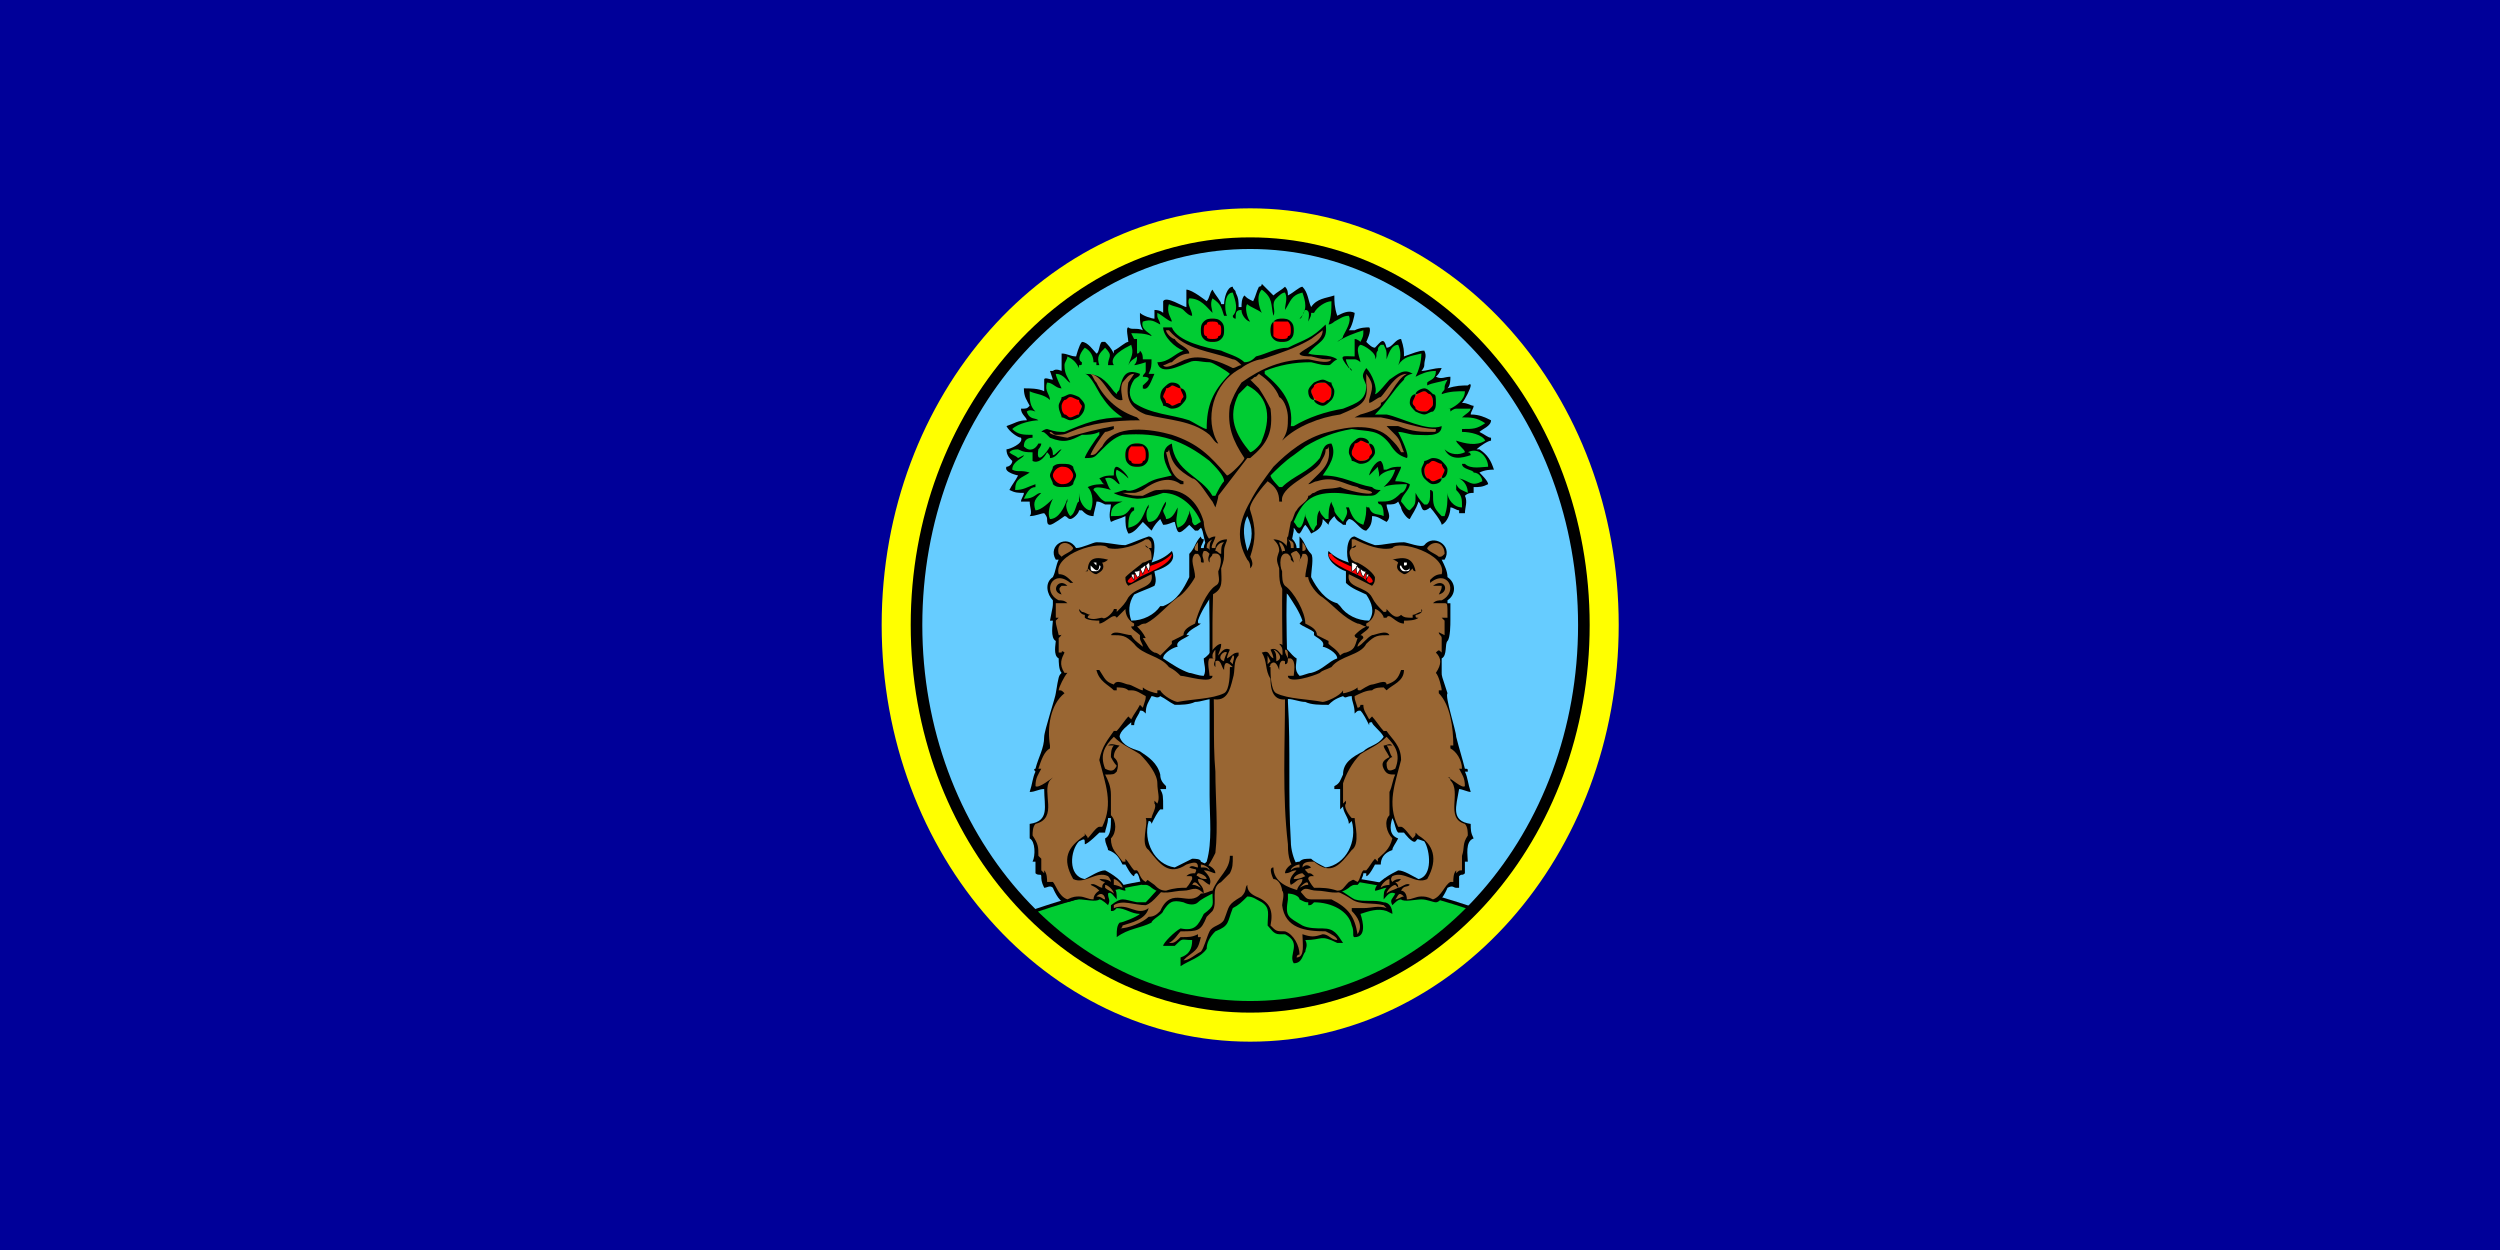 <?xml version="1.0" encoding="UTF-8" standalone="no"?>
<!-- Created with Inkscape (http://www.inkscape.org/) -->

<svg
   xmlns:dc="http://purl.org/dc/elements/1.1/"
   xmlns:cc="http://creativecommons.org/ns#"
   xmlns:rdf="http://www.w3.org/1999/02/22-rdf-syntax-ns#"
   xmlns:svg="http://www.w3.org/2000/svg"
   xmlns="http://www.w3.org/2000/svg"
   xmlns:sodipodi="http://sodipodi.sourceforge.net/DTD/sodipodi-0.dtd"
   xmlns:inkscape="http://www.inkscape.org/namespaces/inkscape"
   width="1200"
   height="600"
   id="svg3197"
   version="1.1"
   inkscape:version="0.48.2 r9819"
   sodipodi:docname="New document 3">
  <rect width="100%" height="100%" fill="#333333" stroke="none"/>
  <defs
     id="defs3199" />
  <sodipodi:namedview
     id="base"
     pagecolor="#ffffff"
     bordercolor="#666666"
     borderopacity="1.0"
     inkscape:pageopacity="0.0"
     inkscape:pageshadow="2"
     inkscape:zoom="0.35"
     inkscape:cx="599.99987"
     inkscape:cy="299.99994"
     inkscape:document-units="px"
     inkscape:current-layer="layer1"
     showgrid="false"
     fit-margin-top="0"
     fit-margin-left="0"
     fit-margin-right="0"
     fit-margin-bottom="0"
     inkscape:window-width="1280"
     inkscape:window-height="748"
     inkscape:window-x="-8"
     inkscape:window-y="-8"
     inkscape:window-maximized="1" />
  <g
     inkscape:label="Layer 1"
     inkscape:groupmode="layer"
     id="layer1"
     transform="translate(225,-232.362)">
    <g
       transform="matrix(1.25,0,0,-1.25,-225,832.362)"
       inkscape:label="Vrsar općina grb i zastava"
       id="g3213">
      <path
         id="path3215"
         style="fill:#000099;fill-opacity:1;fill-rule:evenodd;stroke:none"
         d="m 0,480 960,0 L 960,0 0,0 0,480 z"
         inkscape:connector-curvature="0" />
      <path
         id="path3217"
         style="fill:#ffff00;fill-opacity:1;fill-rule:evenodd;stroke:none"
         d="M 621.585,240 C 621.585,328.366 558.228,400 480.074,400 401.919,400 338.562,328.366 338.562,240 c 0,-88.365 63.357,-160 141.512,-160 78.154,0 141.512,71.634 141.512,160"
         inkscape:connector-curvature="0" />
      <path
         id="path3219"
         style="fill:#000000;fill-opacity:1;fill-rule:evenodd;stroke:none"
         d="m 610.435,240 c 0,82.208 -58.365,148.85 -130.362,148.85 -71.997,0 -130.362,-66.642 -130.362,-148.85 0,-82.207 58.365,-148.85 130.362,-148.85 71.997,0 130.362,66.642 130.362,148.85"
         inkscape:connector-curvature="0" />
      <path
         id="path3221"
         style="fill:#66ccff;fill-opacity:1;fill-rule:evenodd;stroke:none"
         d="m 605.979,240 c 0,79.745 -56.37,144.39 -125.905,144.39 -69.536,0 -125.906,-64.645 -125.906,-144.39 0,-79.744 56.37,-144.389 125.906,-144.389 69.536,0 125.905,64.645 125.905,144.389"
         inkscape:connector-curvature="0" />
      <path
         id="path3223"
         style="fill:#000000;fill-opacity:1;fill-rule:nonzero;stroke:none"
         d="m 436.182,103.261 c -14.191,5.979 -27.192,14.772 -38.486,25.783 l -1.475,1.438 1.95,0.664 c 27.732,9.433 55.476,14.189 82.954,14.406 27.768,0.218 55.248,-4.198 82.157,-13.107 l 1.944,-0.644 -1.445,-1.448 c -11.388,-11.414 -24.57,-20.541 -38.996,-26.749 -13.909,-5.985 -28.977,-9.261 -44.711,-9.261 -15.418,0 -30.203,3.149 -43.892,8.917"
         inkscape:connector-curvature="0" />
      <path
         id="path3225"
         style="fill:#00cc33;fill-opacity:1;fill-rule:evenodd;stroke:none"
         d="m 398.576,129.949 c 21.964,-21.412 50.412,-34.339 81.498,-34.339 31.715,0 60.685,13.456 82.812,35.633 -53.301,17.647 -108.805,17.585 -164.31,-1.295"
         inkscape:connector-curvature="0" />
      <path
         id="path3227"
         style="fill:#000000;fill-opacity:1;fill-rule:evenodd;stroke:none"
         d="m 484.531,371.01 4.457,-4.46 c 1.114,1.115 3.343,2.23 4.457,3.345 1.114,-1.115 1.114,-2.23 1.114,-3.345 2.229,1.115 4.457,3.345 5.572,3.345 2.228,-2.23 2.228,-5.575 3.342,-7.805 2.229,3.345 5.571,3.345 8.914,4.46 0,-2.23 0,-4.46 1.114,-7.805 2.229,1.115 4.457,2.23 6.685,1.115 0,-1.115 -1.114,-5.575 -2.228,-6.69 l 2.228,0 c 2.229,1.115 4.457,1.115 5.572,1.115 1.114,-1.115 -1.114,-5.575 -1.114,-5.575 1.114,-1.115 2.228,-2.23 3.342,-2.23 2.229,2.23 3.343,4.46 4.457,0 2.228,0 3.343,3.345 5.571,3.345 1.114,-3.345 1.114,-4.46 1.114,-6.69 3.343,1.115 5.572,2.23 7.8,2.23 1.114,-2.23 0,-3.345 0,-5.575 0,-1.115 -1.114,-2.23 -1.114,-2.23 2.229,0 4.457,1.115 7.8,1.115 -1.114,-2.23 -1.114,-2.23 -2.228,-3.345 2.228,-1.115 3.342,0 5.571,0 0,-1.115 0,-3.345 -1.114,-4.459 3.342,1.115 5.571,1.115 7.8,1.115 0,0 1.114,1.115 1.114,0 0,-1.115 -2.228,-5.575 -3.342,-6.69 2.229,0 3.342,-1.115 4.457,-1.115 0,-1.115 -1.114,-2.23 -1.114,-3.345 3.343,0 5.572,-1.115 7.8,-2.23 0,-2.23 -3.343,-3.345 -4.457,-4.46 2.229,-1.115 3.343,-2.23 4.457,-2.23 l 0,-1.115 c -1.114,0 -4.457,-2.23 -5.571,-3.345 l 1.114,0 c 3.343,-2.23 4.457,-4.46 5.571,-7.805 -1.114,0 -3.343,0 -5.571,-1.115 1.114,-1.115 3.343,-3.345 3.343,-4.46 -2.228,-1.115 -3.343,-1.115 -5.571,-1.115 l 0,-2.23 c -1.114,0 -2.228,0 -3.342,-1.115 1.114,-2.23 0,-4.46 0,-6.69 l -2.229,0 0,1.115 c -1.114,0 -2.228,1.115 -3.342,1.115 0,-2.23 -1.114,-5.575 -3.343,-6.69 0,1.115 -3.342,5.575 -4.457,6.69 0,0 -1.114,-1.115 -2.229,-1.115 -1.114,0 -1.114,2.23 -2.228,3.345 -1.114,-3.345 -2.229,-4.46 -3.343,-6.69 -1.114,0 -3.343,3.345 -3.343,4.46 l -1.114,2.23 c -1.114,-1.115 -2.229,-1.115 -4.457,-1.115 0,-2.23 2.228,-4.459 0,-6.69 -2.229,1.115 -3.343,2.23 -5.571,2.23 0,-3.345 -1.114,-4.46 -2.228,-5.575 -2.229,0 -4.457,4.46 -6.685,4.46 -1.114,-1.115 -1.114,-1.115 -1.114,-2.23 l -1.114,0 c -1.114,1.115 -2.229,1.115 -3.342,3.345 -1.114,-1.115 -2.229,-2.23 -2.229,-3.345 l -2.229,2.23 c 0,-3.345 -2.228,-4.46 -4.457,-5.575 0,0 -1.114,2.23 -2.229,3.345 -1.114,-1.115 -1.114,-2.23 -2.228,-3.345 -1.114,0 -1.114,1.115 -2.229,2.23 l 0,-1.115 c -4.457,-21.184 -2.229,-43.484 -2.229,-65.784 1.114,-17.84 0,-35.679 1.114,-53.519 0,-3.345 1.114,-6.69 2.229,-8.92 2.229,-2.23 5.571,-4.46 7.8,-6.69 2.228,-1.115 4.457,-1.115 6.685,-2.23 3.342,-1.115 5.571,-3.345 7.799,-4.46 3.343,-1.115 7.8,0 11.142,-1.115 2.228,0 3.343,-2.23 3.343,-4.46 l -2.228,1.115 c -3.343,1.115 -6.685,0 -10.028,-1.115 1.114,-3.345 2.229,-8.92 -2.229,-8.92 -1.114,0 0,2.23 -1.114,4.46 -1.114,5.575 -7.8,8.92 -14.485,8.92 -1.114,-1.115 -1.114,-1.115 -2.229,-1.115 l 0,1.115 c -1.114,0 -1.114,0 -3.342,1.115 0,1.115 -2.229,2.23 -4.457,2.23 l 0,-2.23 c -1.114,-6.69 0,-6.69 5.572,-10.035 2.228,-1.115 5.571,-1.115 7.799,-1.115 4.457,0 5.571,-2.23 7.8,-5.575 l -2.229,0 c -6.685,3.345 -5.571,1.115 -12.256,1.115 1.114,-2.23 0,-3.345 0,-4.46 -1.114,-1.115 -1.114,-4.46 -4.457,-4.46 -2.229,3.345 3.343,7.805 -3.343,11.15 l -2.229,0 c -2.228,0 -3.343,2.23 -4.457,3.345 0,4.46 1.114,6.69 -2.229,8.92 -2.229,1.115 -3.343,2.23 -5.571,2.23 -2.229,-2.23 -3.343,-3.345 -5.571,-4.46 -2.229,-5.575 -1.114,-6.69 -6.685,-8.92 -2.229,-2.23 -3.343,-4.46 -3.343,-6.69 -2.228,-3.345 -6.685,-4.46 -10.027,-6.69 l 0,3.345 c 3.342,1.115 4.457,3.345 4.457,6.69 -4.457,0 -3.343,1.115 -6.685,-2.23 l -4.457,0 c 0,1.115 4.457,5.575 6.686,6.69 5.571,-1.115 6.685,1.115 8.913,5.575 4.457,3.345 3.343,3.345 3.343,7.805 -2.229,-1.115 -4.457,-2.23 -5.571,-3.345 -1.114,-1.115 -3.343,-1.115 -5.571,0 -4.457,1.115 -5.571,0 -7.8,-3.345 0,-1.115 -4.457,-3.345 -4.457,-4.46 -4.457,-2.23 -8.914,-2.23 -13.37,-5.575 l 0,1.115 c 0,1.115 0,3.345 1.114,4.46 1.114,0 6.685,2.23 7.8,3.345 -3.342,0 -5.571,2.23 -8.913,2.23 -1.114,-1.115 -1.114,-1.115 -2.229,-1.115 l 0,2.23 c 4.457,3.345 4.457,2.23 10.027,1.115 l 3.343,0 c 4.457,4.46 5.571,7.805 12.257,7.805 4.457,0 4.457,1.115 6.685,5.575 2.229,0 3.342,1.115 4.457,2.23 2.229,7.805 1.114,16.725 1.114,25.645 l 0,1.115 0,54.634 c 0,12.265 0,26.76 -1.114,40.139 -1.114,1.115 -1.114,5.575 -2.228,6.69 l -1.114,-1.115 -1.114,0 -2.229,2.23 c -4.457,-4.46 -4.457,-3.345 -5.571,1.115 -1.114,0 -2.229,-1.115 -4.457,-1.115 l -1.114,2.23 c -1.114,-1.115 -2.228,-2.23 -3.342,-4.46 l -3.343,3.345 c -1.114,-1.115 -3.342,-4.46 -5.571,-4.46 -1.114,2.23 -1.114,3.345 -1.114,6.69 -2.229,-1.115 -3.342,-1.115 -5.571,-2.23 -1.114,2.23 0,5.575 0,6.69 l -2.229,0 c -2.228,1.115 -2.228,1.115 -3.342,1.115 0,-1.115 -1.114,-4.46 -1.114,-5.575 -2.229,0 -3.343,1.115 -4.457,2.23 l -1.114,0 c 0,-1.115 -2.229,-3.345 -3.343,-3.345 -1.114,0 -1.114,1.115 -2.228,1.115 0,0 -4.457,-3.345 -5.571,-3.345 -1.114,0 -1.114,1.115 -1.114,2.23 0,1.115 -1.114,2.23 -1.114,2.23 -1.114,0 -3.343,-1.115 -5.571,-1.115 1.114,1.115 0,3.345 0,5.575 l -3.343,0 c 0,1.115 1.114,2.23 1.114,3.345 -2.229,0 -3.342,0 -5.571,1.115 1.114,2.23 2.229,3.345 3.342,5.575 0,0 -5.571,1.115 -4.457,3.345 1.114,0 2.229,1.115 2.229,2.23 -1.114,1.115 -2.229,2.23 -2.229,4.46 1.114,0 6.685,2.23 5.571,4.46 -1.114,0 -4.457,2.23 -5.571,4.46 3.343,1.115 4.457,2.23 7.8,2.23 0,1.115 -2.229,2.23 -2.229,4.46 2.229,0 2.229,0 3.343,1.115 -1.114,2.23 -2.229,3.345 -2.229,6.69 2.229,0 5.571,0 7.8,-1.115 l 0,4.46 c 0,1.115 2.229,0 3.343,0 l -1.114,3.345 1.114,0 c 1.114,1.115 3.343,0 3.343,0 l 0,6.689 c 2.228,0 3.342,-1.115 5.571,-1.115 0,0 1.114,4.46 2.229,5.575 2.228,0 4.457,-3.345 5.571,-4.46 1.114,0 1.114,4.46 2.228,4.46 l 1.114,0 c 1.114,-1.115 2.229,-2.23 3.343,-4.46 l 0,1.115 c 2.228,1.115 4.457,3.345 5.571,3.345 0,1.115 -1.114,5.575 0,5.575 1.114,-1.115 3.342,0 5.571,-1.115 -1.114,2.23 -1.114,3.345 -1.114,5.575 l 0,1.115 c 1.114,-1.115 4.457,-2.23 5.571,-2.23 l 0,3.345 c 2.228,0 3.343,-1.115 3.343,-1.115 l 0,4.46 c 1.114,2.23 7.8,-2.23 8.914,-2.23 l 0,6.69 c 2.229,0 7.8,-4.46 7.8,-4.46 1.114,1.115 1.114,3.345 2.229,4.46 1.114,-2.23 3.342,-4.46 3.342,-5.575 l 1.114,0 c 0,2.23 1.114,6.69 3.343,6.69 0,-1.115 1.114,-1.115 1.114,-2.23 1.114,-2.23 1.114,-3.345 1.114,-5.575 l 1.114,0 c 0,1.115 0,3.345 1.114,4.46 1.114,-1.115 1.114,-1.115 3.343,-2.23 1.114,2.23 1.114,3.345 2.228,5.575 1.114,0 1.114,1.115 1.114,1.115"
         inkscape:connector-curvature="0" />
      <path
         id="path3229"
         style="fill:#00cc33;fill-opacity:1;fill-rule:evenodd;stroke:none"
         d="m 484.531,368.78 c 4.457,-3.345 3.343,-5.575 4.457,-10.035 1.114,2.23 -1.114,4.46 1.114,6.69 1.114,1.115 2.228,2.23 3.343,2.23 1.114,-2.23 0,-4.46 0,-6.689 2.228,3.345 2.228,5.575 6.686,6.689 1.114,-3.345 2.228,-6.689 -1.114,-10.034 1.114,0 1.114,2.23 2.228,3.345 2.229,0 1.114,-3.345 1.114,-4.46 1.114,2.23 1.114,2.23 1.114,3.345 l 1.114,0 c 1.114,2.23 4.457,4.46 6.685,4.46 0,-3.345 0,-5.575 -1.114,-8.92 1.114,0 2.229,1.115 2.229,1.115 2.228,1.115 3.342,2.23 5.571,2.23 1.114,-2.23 -1.114,-5.575 -2.229,-7.805 0,-1.115 -1.114,-1.115 -2.229,-2.23 3.343,2.23 6.685,3.345 10.028,4.46 0,-2.23 0,-2.23 -1.114,-4.46 0,0 -1.114,1.115 -2.229,1.115 l 0,-6.69 c -4.457,0 -6.685,1.115 -2.228,-4.46 0,0 1.114,0 1.114,-1.115 -1.114,1.115 -2.229,3.345 -2.229,4.46 l 3.342,0 c 1.114,0 2.229,-1.115 2.229,-1.115 0,1.115 -2.229,5.575 0,6.69 1.114,0 6.685,-3.345 5.571,-5.575 1.114,1.115 0,2.23 1.114,3.345 0,1.115 0,1.115 1.114,2.23 l 1.114,0 c 1.114,-2.23 1.114,-2.23 1.114,-4.46 l 0,-1.115 c 1.114,3.345 2.228,5.575 4.457,5.575 1.114,-2.23 1.114,-5.575 0,-7.805 2.228,3.345 4.457,3.345 8.913,4.46 0,-3.345 -1.114,-6.69 -2.228,-8.92 2.228,1.115 4.457,2.23 7.8,2.23 0,-3.345 -2.229,-3.345 -3.343,-4.46 l 0,-1.115 c 2.229,1.115 4.457,1.115 7.8,2.23 -1.114,-2.23 -1.114,-2.23 -1.114,-3.345 0,-1.115 -1.114,-1.115 -1.114,-2.23 3.343,1.115 5.571,1.115 8.914,1.115 0,-3.345 -3.343,-5.575 -5.571,-6.69 l -1.114,0 c 1.114,0 1.114,0 1.114,-1.115 0,0 1.114,1.115 2.228,1.115 l 5.572,0 c 0,-1.115 -2.229,-2.23 -3.343,-3.345 3.343,0 5.571,0 8.914,-2.23 -3.343,-2.23 -4.457,-2.23 -8.914,-2.23 l 0,-1.115 c 3.343,0 7.8,-1.115 8.914,-3.345 -3.343,-2.23 -7.8,-1.115 -11.143,0 0,-1.115 3.343,-3.345 3.343,-4.46 -2.229,-1.115 -5.571,-1.115 -7.8,1.115 2.229,-4.46 6.685,-3.345 10.028,-2.23 0,0 0,1.115 -1.114,1.115 4.457,2.23 7.8,-2.23 7.8,-5.575 -2.229,0 -6.685,-1.115 -8.914,1.115 l -1.114,0 c 0,-2.23 4.457,-2.23 4.457,-3.345 2.229,0 3.343,-2.23 3.343,-3.345 -4.457,-2.23 -4.457,0 -8.914,1.115 2.229,-1.115 3.343,-3.345 3.343,-5.575 -2.229,1.115 -3.343,1.115 -4.457,3.345 l 0,-2.23 c 2.229,-2.23 2.229,-3.345 2.229,-6.69 -3.342,0 -5.571,3.345 -5.571,5.575 0,-3.345 0,-5.575 -1.114,-8.92 l -1.114,0 c -3.342,3.345 -3.342,4.46 -3.342,8.92 0,1.115 -1.114,1.115 -1.114,1.115 l 0,-1.115 c 0,-2.23 0,-3.345 -1.114,-4.46 l -1.114,0 c -1.114,1.115 -2.228,2.23 -3.342,4.46 0,-4.46 0,-4.46 -2.229,-6.69 -1.114,0 -2.228,2.23 -3.343,3.345 0,2.23 3.343,4.46 3.343,6.69 -2.228,1.115 -4.457,1.115 -5.571,1.115 0,1.115 2.228,4.459 2.228,5.575 -2.228,0 -3.343,0 -5.571,-1.115 l -1.114,0 c 0,0 0,2.23 -1.114,3.345 -2.229,0 -4.457,-4.46 -4.457,-5.575 l 1.114,1.115 2.228,2.23 c 0,-1.115 1.114,-3.345 0,-4.46 1.114,2.23 4.457,3.345 6.686,3.345 -1.114,-3.345 -2.229,-4.459 -4.457,-6.69 2.228,1.115 6.685,1.115 8.914,1.115 0,-1.115 -1.114,-3.345 -2.228,-3.345 -3.343,-3.345 -4.457,-3.345 -8.914,-3.345 0,-1.115 1.114,-1.115 1.114,-1.115 1.114,-1.115 1.114,-3.345 1.114,-4.46 -2.229,1.115 -4.457,0 -5.571,3.345 -1.114,0 -1.114,0 -1.114,1.115 0,-3.345 0,-4.46 -1.114,-7.805 -3.343,1.115 -4.457,3.345 -5.571,6.69 l -1.114,0 c 1.114,-2.23 0,-3.345 -1.114,-5.575 -1.114,1.115 -3.342,3.345 -3.342,4.46 0,1.115 -1.114,2.23 -1.114,3.345 -1.114,-2.23 -1.114,-4.46 -1.114,-6.69 l -1.114,0 c -1.114,1.115 -2.228,2.23 -2.228,3.345 -1.114,-1.115 -1.114,-3.345 -1.114,-5.575 0,0 -1.114,-1.115 -1.114,-2.23 -1.114,0 -2.229,3.345 -3.343,5.575 l 0,1.115 c 0,-1.115 -1.114,-5.575 -2.228,-5.575 -1.114,0 -1.114,1.115 -2.229,2.23 3.343,7.805 6.685,11.15 15.599,11.15 4.457,0 7.799,-1.115 12.256,-1.115 3.342,0 3.342,0 5.571,2.23 -1.114,0 -2.229,0 -3.343,1.115 -6.686,1.115 -11.142,4.46 -18.942,4.46 2.229,3.345 5.571,7.805 3.343,12.265 -3.343,0 -3.343,-3.345 -4.457,-5.575 -4.457,-5.575 -10.028,-6.69 -14.485,-11.15 l -1.114,0 c 0,0 -3.343,3.345 -3.343,4.46 2.229,2.23 5.571,5.575 8.914,7.805 l 4.457,3.345 c 5.572,3.345 11.142,5.575 17.828,6.69 6.685,-1.115 10.028,0 14.485,-5.575 2.229,-3.345 3.343,-4.46 6.685,-5.575 1.114,1.115 -2.228,7.805 -3.342,10.035 2.228,0 4.457,-1.115 6.685,-1.115 3.342,0 10.028,-1.115 10.028,3.345 -5.571,-2.23 -15.599,3.345 -21.17,4.46 l -4.457,0 c 4.457,4.46 6.686,8.92 11.142,13.38 0,1.115 2.228,2.23 3.343,2.23 -3.343,2.23 -5.571,0 -8.914,-2.23 -1.114,-1.115 -4.457,-5.575 -5.571,-5.575 1.114,2.23 -1.114,7.805 -3.342,10.035 -2.229,-3.345 -1.114,-3.345 0,-6.69 0,-5.575 -3.343,-6.689 -8.914,-8.92 -6.685,-1.115 -13.37,-3.345 -18.941,-6.69 l -1.114,0 c 1.114,8.92 -3.343,14.495 -10.028,20.07 l 0,1.115 c 5.571,2.23 11.142,3.345 17.827,3.345 4.457,-1.115 4.457,-1.115 6.685,-1.115 1.114,0 1.114,1.115 3.342,2.23 -3.342,2.23 -7.799,1.115 -11.142,2.23 3.343,4.46 7.8,4.46 6.685,11.149 -5.571,-5.575 -7.8,-5.575 -14.485,-8.92 -4.457,0 -7.799,-2.23 -12.257,-3.345 -1.114,-1.115 -2.228,-2.23 -4.457,-2.23 -2.229,2.23 -6.685,3.345 -8.914,4.46 -5.571,1.115 -16.713,3.345 -18.941,8.92 l -3.343,0 c 0,-3.345 4.457,-7.805 7.8,-8.92 -3.343,-1.115 -5.571,-4.46 -10.028,-4.46 1.114,-5.575 8.914,-1.115 12.256,0 2.229,1.115 4.457,0 7.8,0 1.114,0 6.685,-3.345 7.8,-4.46 -6.685,-6.69 -8.914,-12.265 -8.914,-21.184 -1.114,0 -4.457,2.23 -6.685,3.345 -6.685,2.23 -14.485,2.23 -21.17,6.69 -2.229,2.23 -2.229,5.575 0,8.92 1.114,1.115 2.228,1.115 2.228,2.23 -5.571,2.23 -6.685,-1.115 -7.8,-5.575 0,-1.115 -1.114,-1.115 -1.114,-2.23 l -1.114,1.115 c -3.343,4.46 -5.571,6.69 -11.142,6.69 2.228,0 5.571,-7.805 6.685,-8.92 2.228,-3.345 4.457,-5.575 7.799,-7.805 -8.913,0 -14.484,-2.23 -22.284,-5.575 -2.228,0 -3.343,0 -6.685,1.115 0,0 -1.114,0 -2.229,-1.115 1.114,0 1.114,0 3.343,-2.23 5.571,-2.23 7.799,-1.115 12.256,1.115 2.228,0 4.457,0 6.685,1.115 l 0,-1.115 c -1.114,-1.115 -5.571,-7.805 -5.571,-8.919 2.228,0 3.342,0 4.457,1.115 l 2.228,2.23 c 2.228,2.23 4.457,4.46 7.799,5.575 14.485,1.115 23.399,-2.23 33.426,-10.035 2.229,-2.23 5.571,-5.575 5.571,-7.805 -1.114,-1.115 -2.228,-3.345 -3.342,-5.575 l -1.114,0 c -4.457,7.805 -14.485,8.92 -15.599,20.07 -5.571,-2.23 -2.228,-8.92 0,-12.265 -4.457,-1.115 -6.685,-1.115 -10.028,-3.345 -2.229,-1.115 -5.571,-3.345 -7.8,-2.23 -1.114,0 -3.342,-1.115 -4.457,-1.115 1.114,-1.115 7.8,-2.23 8.913,-2.23 3.343,0 6.686,1.115 10.028,2.23 6.686,0 12.256,-5.575 14.485,-11.15 -2.229,-1.115 -2.229,-2.23 -3.343,0 0,1.115 0,1.115 -1.114,4.46 l 0,-1.115 c -1.114,-2.23 -1.114,-4.46 -4.457,-5.575 -1.114,3.345 0,4.46 0,7.805 -1.114,-2.23 -2.229,-4.46 -4.457,-4.46 0,1.115 -1.114,2.23 -1.114,3.345 1.114,2.23 1.114,2.23 1.114,3.345 -2.229,-2.23 -2.229,-7.805 -6.685,-7.805 -1.114,1.115 -1.114,4.46 0,5.575 l 0,1.115 c -2.229,-3.345 -2.229,-7.805 -7.8,-8.92 0,2.23 0,5.575 2.229,6.69 l 0,1.115 -1.114,0 c -2.229,-3.345 -3.343,-3.345 -7.8,-3.345 0,3.345 1.114,4.46 4.457,5.575 l -6.685,0 c -2.228,1.115 -2.228,2.23 -4.457,4.46 0,2.23 6.685,0 6.685,0 -1.114,1.115 -1.114,2.23 -2.229,4.46 3.343,1.115 4.457,-2.23 5.571,-2.23 0,1.115 -2.228,3.345 -1.114,5.575 2.228,-1.115 3.342,-2.23 4.457,-3.345 0,1.115 -3.343,4.46 -4.457,4.46 -1.114,0 -1.114,-2.23 -1.114,-3.345 -2.229,0 -3.343,0 -5.571,-1.115 1.114,-1.115 1.114,-2.23 2.228,-2.23 -2.228,0 -4.457,0 -6.685,-1.115 1.114,0 0,0 0,0 2.229,-2.23 2.229,-6.689 1.114,-8.92 -2.228,0 -4.457,3.345 -4.457,6.69 l 0,-3.345 c -1.114,0 -1.114,-4.46 -3.343,-5.575 -1.114,1.115 -2.228,4.46 -1.114,5.575 l 0,1.115 c -1.114,-3.345 -3.343,-7.805 -6.685,-7.805 -1.114,2.23 0,5.575 1.114,7.805 -1.114,-1.115 -4.457,-4.46 -6.685,-4.46 -1.114,3.345 0,4.46 2.228,6.69 -2.228,0 -2.228,-2.23 -6.685,-2.23 1.114,2.23 2.229,4.46 4.457,4.46 l 0,1.115 c -3.343,-1.115 -4.457,-2.23 -7.799,-2.23 0,4.46 2.228,4.46 5.571,6.69 -3.343,1.115 -4.457,0 -6.685,1.115 0,3.345 4.457,4.46 4.457,5.575 l -2.228,-1.115 c -1.114,1.115 -2.229,1.115 -3.343,2.23 1.114,1.115 2.229,1.115 3.343,1.115 2.228,-1.115 3.342,-1.115 5.571,-1.115 l 0,-3.345 c 2.228,-1.115 4.457,1.115 5.571,3.345 1.114,-1.115 1.114,-1.115 1.114,-2.23 2.228,0 3.343,2.23 4.457,3.345 -1.114,0 -2.229,-2.23 -3.343,-2.23 0,1.115 0,2.23 -1.114,3.345 -1.114,-2.23 -5.571,-7.805 -4.457,-1.115 0,0 1.114,1.115 1.114,2.23 l -1.114,0 c -1.114,-2.23 -3.343,-3.345 -5.571,-1.115 0,2.23 1.114,3.345 3.343,3.345 l 0,1.115 c -3.343,0 -5.571,0 -7.8,2.23 2.229,2.23 7.8,3.345 10.028,3.345 -1.114,1.115 -3.343,0 -4.457,3.345 1.114,1.115 3.343,0 3.343,0 -2.228,2.23 -2.228,4.46 -2.228,7.805 2.228,-1.115 5.571,-1.115 7.8,-3.345 0,2.23 -2.229,3.345 -1.114,6.69 2.228,0 3.343,-2.23 5.571,-2.23 0,0 -2.229,4.459 -2.229,5.575 3.343,0 4.457,-3.345 5.571,-3.345 -1.114,2.23 -2.228,3.345 -2.228,6.69 0,1.115 1.114,2.23 1.114,3.345 2.228,-1.115 3.343,-2.23 4.457,-4.46 l 0,1.115 c 1.114,0 1.114,0 1.114,1.115 -2.229,1.115 0,4.46 1.114,5.575 2.228,-1.115 3.342,-3.345 3.342,-5.575 l 1.114,0 0,-1.115 1.114,0 c -1.114,3.345 0,4.46 2.228,6.69 3.343,-3.345 1.114,-3.345 1.114,-6.69 l 2.229,0 c -2.229,3.345 4.457,6.69 6.685,7.805 1.114,-3.345 0,-4.46 -1.114,-7.805 1.114,2.23 2.229,2.23 3.342,3.345 0,-1.115 0,-2.23 -1.114,-3.345 1.114,0 4.457,1.115 4.457,1.115 l 0,-3.345 c 0,-1.115 -1.114,-1.115 -1.114,-2.23 4.457,0 1.114,-2.23 0,-3.345 l 0,-1.115 c 2.229,-1.115 3.343,3.345 4.457,5.575 l -2.228,0 c 1.114,2.23 1.114,3.345 1.114,5.575 l -3.343,0 c 0,1.115 0,2.23 -1.114,3.345 0,0 0,-1.115 -1.114,-1.115 l 0,5.575 -1.114,0 -1.114,2.23 c 2.228,0 5.571,0 7.8,-1.115 0,1.115 -4.457,2.23 -3.343,5.575 3.343,1.115 4.457,0 6.685,-1.115 0,1.115 -1.114,2.23 -1.114,3.345 l 0,1.115 c 2.228,-1.115 4.457,-3.345 5.571,-3.345 0,1.115 -2.228,3.345 -1.114,6.69 2.228,-1.115 4.457,-1.115 5.571,-2.23 1.114,-1.115 2.228,-2.23 3.343,-2.23 0,2.23 -2.229,4.46 -1.114,6.69 4.457,0 6.685,-3.345 8.914,-5.575 0,1.115 -1.114,3.345 0,5.575 3.342,-2.23 3.342,-3.345 4.457,-6.69 l 1.114,0 c -1.114,2.23 -1.114,8.92 2.229,8.92 1.114,-3.345 2.228,-6.689 0,-8.92 0,-1.115 1.114,-1.115 1.114,-1.115 0,2.23 0,3.345 2.228,3.345 0,-2.23 2.229,-4.46 3.343,-4.46 -1.114,1.115 -2.229,5.575 -1.114,6.69 1.114,-1.115 4.457,-2.23 5.571,-3.345 -1.114,2.23 -2.229,6.69 0,8.92"
         inkscape:connector-curvature="0" />
      <path
         id="path3231"
         style="fill:#996633;fill-opacity:1;fill-rule:evenodd;stroke:none"
         d="m 448.876,353.171 c 6.685,-7.804 15.599,-7.804 24.513,-11.149 1.114,0 2.228,-1.115 3.342,-2.23 -1.114,0 -2.228,-1.115 -3.342,-1.115 -4.457,2.23 -12.256,5.575 -17.827,3.345 -1.114,0 -7.8,-4.46 -8.914,-2.23 1.114,0 2.229,1.115 3.343,1.115 2.229,2.23 4.457,3.345 6.685,3.345 0,2.23 -4.457,3.345 -5.571,5.575 -1.114,0 -3.343,2.23 -3.343,3.345 l 1.114,0 z"
         inkscape:connector-curvature="0" />
      <path
         id="path3233"
         style="fill:#996633;fill-opacity:1;fill-rule:evenodd;stroke:none"
         d="m 507.929,353.171 c 0,-4.46 -6.685,-6.69 -8.913,-8.919 0,-1.115 3.342,-1.115 4.457,-1.115 4.457,-1.115 4.457,-1.115 7.8,-1.115 -1.114,-2.23 -7.8,0 -8.914,0 -10.028,0 -17.827,-3.345 -25.627,-8.92 -2.228,-3.345 -3.342,-5.575 -4.457,-8.92 -1.114,-7.805 1.114,-13.38 5.571,-20.07 0,-1.115 -5.571,-6.69 -6.685,-6.69 -6.685,7.805 -11.142,12.265 -21.17,15.61 -7.799,2.23 -22.284,4.46 -26.741,-4.46 -2.228,-2.23 -2.228,-3.345 -4.457,-3.345 0,1.115 4.457,7.805 5.571,8.92 1.114,0 3.343,1.115 3.343,1.115 l 0,1.115 c -5.571,-1.115 -11.142,-2.23 -17.827,-4.46 0,0 -7.8,1.115 -6.685,2.23 1.114,0 1.114,-1.115 2.228,-1.115 2.229,0 3.343,0 5.571,1.115 7.8,3.345 16.713,4.46 26.741,4.46 l -1.114,1.115 c -6.685,2.23 -12.256,6.69 -15.598,13.38 -1.114,1.115 -1.114,2.23 -2.229,3.345 5.571,-1.115 7.8,-11.149 12.256,-10.035 0,1.115 -1.114,4.46 0,6.69 1.114,1.115 2.229,3.345 4.457,3.345 l -2.229,-3.345 c -1.114,-6.69 1.114,-10.035 6.685,-12.265 8.914,-2.23 17.827,-2.23 24.513,-7.805 1.114,-1.115 2.229,-3.345 3.343,-3.345 -5.571,8.919 -2.229,23.414 8.913,28.989 1.114,1.115 5.571,3.345 7.8,3.345 6.685,2.23 13.371,4.46 18.942,7.805 l 4.457,3.345 z"
         inkscape:connector-curvature="0" />
      <path
         id="path3235"
         style="fill:#996633;fill-opacity:1;fill-rule:evenodd;stroke:none"
         d="m 483.416,336.446 c 3.343,-2.23 6.686,-5.575 7.8,-8.92 2.229,-1.115 3.343,-5.575 3.343,-7.805 0,-3.345 0,-5.575 -2.228,-8.92 5.571,5.575 14.485,8.92 22.284,10.035 7.8,3.345 11.143,4.46 10.028,12.265 l 0,3.345 c 3.342,-4.46 2.228,-5.575 1.114,-10.035 l 0,-1.115 c 1.114,0 3.342,2.23 4.457,2.23 2.229,2.23 5.571,8.92 10.028,8.92 -4.457,-2.23 -6.685,-10.035 -10.028,-11.149 1.114,-2.23 -7.8,-4.46 -7.8,-4.46 l -2.228,-1.115 10.028,0 c 6.686,-1.115 14.485,-4.46 21.17,-4.46 0,-1.115 0,-1.115 -1.114,-1.115 -4.457,0 -7.8,0 -13.37,2.23 l -5.571,0 1.114,0 3.343,-3.345 c 2.228,-2.23 2.228,-4.46 3.343,-6.69 l -1.114,0 c -1.114,2.23 -2.228,3.345 -4.457,5.575 -5.571,5.575 -15.599,4.46 -23.398,2.23 -8.914,-2.23 -15.599,-7.805 -21.17,-13.38 -3.343,-4.46 -6.686,-8.92 -8.914,-13.38 -4.457,-7.805 -5.571,-14.494 -1.114,-22.3 1.114,-1.115 1.114,-2.23 1.114,-3.345 1.114,1.115 1.114,2.23 0,4.46 2.228,6.69 2.228,11.15 0,17.84 -1.114,2.23 5.571,10.035 6.685,11.15 3.343,-2.23 4.457,-4.46 4.457,-7.805 l 1.114,0 c -1.114,5.575 11.142,10.035 14.485,14.495 1.114,2.23 2.228,3.345 2.228,5.575 1.114,0 1.114,1.115 1.114,1.115 1.114,-6.69 -2.229,-8.92 -6.685,-13.38 l -1.114,-1.115 c 1.114,0 2.229,1.115 3.343,1.115 6.685,2.23 10.027,-1.115 15.598,-2.23 1.114,-1.115 5.571,-1.115 5.571,-2.23 -1.114,-1.115 -10.028,1.115 -12.257,2.23 -4.457,-1.115 -6.685,0 -10.027,-2.23 -1.114,0 -1.114,-1.115 -2.229,-1.115 0,-2.23 -3.342,-3.345 -4.457,-5.575 -1.114,-1.115 -1.114,-3.345 -2.229,-4.46 -2.228,-11.15 -3.343,-20.07 -3.343,-30.105 0,-3.345 0,-35.679 1.114,-36.794 0,-18.954 -1.114,-37.909 1.114,-56.864 0,-2.23 0,-7.805 3.343,-10.035 1.114,-2.23 4.457,-2.23 5.571,-4.46 1.114,-1.115 2.229,-2.23 3.343,-2.23 4.457,0 8.913,-2.23 12.256,-4.46 3.342,-2.23 7.799,-1.115 12.256,-2.23 l 1.114,-1.115 c -3.343,1.115 -5.571,0 -8.914,0 l -4.457,0 0,-1.115 c 2.228,-2.23 4.457,-5.575 2.228,-8.92 -1.114,6.69 -3.342,10.035 -10.028,13.38 l -7.8,0 c -2.229,0 -2.229,1.115 -4.457,3.345 -4.457,1.115 -10.028,3.345 -10.028,8.92 -2.228,0 0,-4.46 0,-4.46 2.228,0 3.343,-3.345 3.343,-4.46 1.114,-1.115 0,-4.46 0,-5.575 1.114,-8.92 8.914,-10.035 16.713,-10.035 2.229,-1.115 4.457,-2.23 4.457,-3.345 -2.229,0 -3.343,2.23 -5.572,2.23 -3.342,-1.115 -4.457,-1.115 -7.799,0 0,-3.345 1.114,-8.92 -2.229,-8.92 0,0 0,1.115 1.114,1.115 0,3.345 -2.229,7.805 -5.571,8.92 -3.343,0 -3.343,0 -5.571,2.23 1.114,5.575 0,8.92 -5.572,11.15 -2.228,1.115 -3.342,2.23 -3.342,4.46 -1.114,-1.115 0,-2.23 -2.229,-4.46 -5.571,-3.345 -4.457,-3.345 -6.685,-8.92 -1.114,-2.23 -4.457,-2.23 -5.571,-4.46 -1.114,-2.23 -2.228,-6.69 -3.342,-7.805 -2.229,-1.115 -4.457,-3.345 -6.686,-3.345 l 1.114,1.115 c 4.457,3.345 4.457,3.345 5.571,7.805 l -1.114,0 0,1.115 c -2.229,-1.115 -3.343,-1.115 -6.685,-1.115 -1.114,-1.115 -2.229,-2.23 -3.343,-2.23 l -1.114,0 c 2.228,1.115 3.343,3.345 4.457,4.46 6.685,0 7.8,0 10.027,5.575 l 2.229,2.23 c 2.229,3.345 -1.114,8.92 3.342,11.149 l 3.343,3.345 c 1.114,2.23 1.114,3.345 1.114,6.69 l -1.114,0 c 0,-5.575 -4.457,-7.805 -6.685,-13.38 -1.114,0 -2.229,-1.115 -4.457,-1.115 -4.457,-5.575 -11.142,3.345 -15.599,-6.69 -1.114,-1.115 -2.228,-2.23 -4.457,-2.23 -2.229,-2.23 -7.8,-4.46 -11.142,-4.46 1.114,0 1.114,1.115 1.114,1.115 3.343,1.115 8.914,2.23 10.028,6.69 -4.457,-3.345 -7.8,2.23 -13.37,0 l 0,1.115 c 3.342,2.23 7.8,0 12.256,0 3.343,1.115 5.571,5.575 8.914,7.805 4.457,0 4.457,-2.23 8.914,1.115 1.114,3.345 2.229,4.46 5.571,5.575 1.114,1.115 2.229,3.345 3.343,5.575 1.114,10.035 0,21.184 0,31.219 -1.114,12.265 0,25.645 -1.114,39.024 l 0,17.84 c 0,10.035 1.114,22.3 -1.114,32.334 -1.114,1.115 -2.228,4.46 -2.228,6.69 -2.229,7.805 -7.8,13.38 -16.714,12.265 -2.228,0 -2.228,0 -6.685,-2.23 -3.342,0 -4.457,0 -7.8,1.115 l 4.457,0 c 1.114,0 3.342,1.115 3.342,1.115 4.457,3.345 10.028,5.575 14.485,2.23 l 1.114,0 0,1.115 c -4.457,1.115 -5.571,6.69 -6.685,11.15 1.114,0 1.114,1.115 1.114,1.115 1.114,-5.575 3.343,-7.805 8.914,-11.149 2.229,0 6.685,-7.805 7.8,-8.92 l 1.114,-2.23 c 0,0 1.114,3.345 1.114,4.46 3.342,4.46 7.799,10.035 11.142,14.495 l 1.114,0 c 6.685,5.575 8.914,10.035 7.8,18.954 -1.114,2.23 -2.229,4.46 -4.457,7.805 l -3.342,3.345 c 1.114,0 1.114,1.115 2.228,1.115 l 1.114,1.115 z"
         inkscape:connector-curvature="0" />
      <path
         id="path3237"
         style="fill:#00cc33;fill-opacity:1;fill-rule:evenodd;stroke:none"
         d="m 478.96,331.986 c 8.914,-4.459 8.914,-13.38 5.571,-21.184 0,-1.115 -3.342,-4.46 -4.457,-4.46 -5.571,6.69 -8.914,13.38 -4.457,22.3 1.114,1.115 2.228,2.23 3.342,3.345"
         inkscape:connector-curvature="0" />
      <path
         id="path3239"
         style="fill:#61bff2;fill-opacity:1;fill-rule:evenodd;stroke:none"
         d="m 478.96,281.812 c 2.229,-4.46 2.229,-8.92 0,-13.38 -1.114,4.46 -2.229,8.92 0,13.38"
         inkscape:connector-curvature="0" />
      <path
         id="path3241"
         style="fill:#000000;fill-opacity:1;fill-rule:evenodd;stroke:none"
         d="m 551.383,133.52 c -1.114,0 -3.343,1.115 -5.571,1.115 -2.229,0 -6.686,-1.115 -7.8,0 -1.114,0 -2.228,-1.115 -3.342,-2.23 -1.114,2.23 0,2.23 1.114,4.46 -2.228,1.115 -3.343,-1.115 -4.457,-2.23 0,2.23 0,3.345 1.114,4.46 -1.114,0 -3.343,-1.115 -4.457,-1.115 0,3.345 6.685,6.69 8.914,7.805 2.228,0 5.571,-2.23 7.8,-3.345 5.571,1.115 4.457,11.15 2.228,14.495 -3.343,1.115 -2.228,1.115 -3.343,0 -1.114,-1.115 -4.457,3.345 -4.457,3.345 l -2.228,0 c -1.114,1.115 -1.114,3.345 -2.228,5.575 -1.114,-3.345 -1.114,-6.69 2.228,-7.805 -1.114,-2.23 -2.228,-3.345 -2.228,-4.46 -3.343,-1.115 -4.457,-3.345 -4.457,-5.575 l -1.114,0 -1.114,0 c 0,0 -2.229,-4.459 -3.343,-4.459 l 0,1.115 -1.114,0 c 0,-1.115 -1.114,-3.345 -2.228,-4.459 l -1.114,0 c -1.114,0 -2.229,-1.115 -2.229,-1.115 -4.457,-3.345 -7.8,-1.115 -12.256,-1.115 -3.343,0 -4.457,2.23 -6.685,-1.115 l -1.114,0 c 0,3.345 2.229,3.345 2.229,5.575 -2.229,0 -2.229,-1.115 -4.457,-2.23 -1.114,2.23 1.114,4.459 2.228,5.575 -2.228,0 -2.228,-1.115 -4.457,-1.115 0,2.23 3.343,4.46 5.571,4.46 1.114,1.115 2.228,1.115 4.457,1.115 1.114,-1.115 3.343,-2.23 5.572,-3.345 7.799,1.115 12.256,10.035 10.027,17.84 l -1.114,-1.115 c 0,2.23 -2.229,4.46 -2.229,6.689 l -1.114,-1.115 0,7.805 -2.229,0 0,1.115 c 2.229,1.115 2.229,2.23 3.342,4.46 0,4.46 3.343,6.69 7.8,8.92 2.229,2.23 5.571,2.23 7.8,5.575 -1.114,2.23 -4.457,4.46 -4.457,5.575 -1.114,0 -1.114,0 -1.114,-1.115 -1.114,2.23 -2.229,4.459 -3.343,5.575 -1.114,0 -1.114,0 -2.228,-1.115 0,3.345 -1.114,4.46 -1.114,6.69 -2.229,0 -2.229,-1.115 -3.343,0 -3.342,-1.115 -4.457,-2.23 -5.571,-3.345 -3.342,0 -6.685,0 -8.914,1.115 -2.228,0 -4.457,1.115 -6.685,1.115 -5.571,-1.115 -6.685,3.345 -6.685,7.805 -2.229,3.345 -1.114,6.69 -3.343,10.035 3.343,1.115 2.229,-1.115 4.457,-2.23 0,1.115 -1.114,3.345 -1.114,3.345 2.228,1.115 3.342,-1.115 4.457,-2.23 1.114,1.115 0,3.345 -1.114,4.459 2.229,0 4.457,-4.459 6.686,-5.575 0,-2.23 -1.114,-4.46 1.114,-6.69 1.114,0 3.343,1.115 4.457,1.115 4.457,1.115 6.685,4.46 10.028,5.575 0,2.23 -4.457,4.46 -5.571,4.46 1.114,2.23 -2.229,3.345 -3.343,4.46 l 0,1.115 c -1.114,1.115 -4.457,2.23 -5.571,3.345 l 1.114,1.115 c -1.114,3.344 -3.343,6.689 -5.571,10.034 -3.343,2.23 -3.343,5.575 -3.343,10.035 -1.114,3.345 -1.114,3.345 0,6.69 0,2.23 -1.114,3.345 -2.228,4.46 2.228,0 4.457,-1.115 5.571,-3.345 1.114,1.115 -1.114,3.345 0,4.46 1.114,0 3.343,-2.23 3.343,-4.46 l 1.114,0 0,3.345 0,1.115 c 2.228,-2.23 2.228,-4.46 4.457,-6.69 1.114,-1.115 0,-6.69 0,-8.92 2.229,-4.46 5.572,-8.919 10.028,-10.035 l 1.114,-1.115 c 2.228,-3.345 6.685,-5.575 11.142,-5.575 2.229,3.344 1.114,6.689 -1.114,10.034 -2.229,1.115 -5.571,2.23 -7.8,4.46 l 0,4.46 c -3.342,1.115 -7.799,4.46 -6.685,7.805 2.229,-2.23 4.457,-3.345 7.8,-4.46 -1.114,2.23 -1.114,10.035 2.229,10.035 2.228,-1.115 4.457,-2.23 7.8,-3.345 3.342,0 6.685,1.115 11.142,1.115 1.114,0 6.686,-2.23 7.8,-1.115 3.343,4.46 11.142,0 7.799,-5.575 l -1.114,0 c 1.114,-2.23 2.228,-4.46 2.228,-6.69 3.343,-2.23 3.343,-6.69 0,-8.919 l 0,-1.115 1.114,0 0,-6.689 c 0,-1.115 0,-6.69 -1.114,-7.805 -1.114,-1.115 0,-5.575 -2.228,-6.69 l 0,-5.575 c 0,-1.115 0,-1.115 2.228,-7.805 -1.114,-1.115 3.343,-14.495 3.343,-16.725 1.114,-4.459 2.228,-7.805 3.342,-12.265 1.114,0 1.114,0 1.114,-1.115 l -1.114,0 c 1.114,-2.23 1.114,-4.459 2.229,-7.805 -1.114,0 -3.343,1.115 -4.457,1.115 -1.114,-6.69 -3.343,-12.265 4.457,-13.38 0,-2.23 0,-3.345 1.114,-5.575 -3.343,-1.115 -2.229,-6.69 -2.229,-8.92 l -1.114,0 0,-4.46 c -1.114,-1.115 -1.114,0 -2.228,-1.115 l 0,-4.46 -1.114,0 c -1.114,0 -1.114,1.115 -3.343,0 0,0 -2.228,-5.575 -4.457,-5.575"
         inkscape:connector-curvature="0" />
      <path
         id="path3243"
         style="fill:#996633;fill-opacity:1;fill-rule:evenodd;stroke:none"
         d="m 486.759,224.948 0,3.345 1.114,-2.23 -1.114,-1.115 z m 49.025,-90.313 0,0 c 1.114,1.115 1.114,3.345 3.343,1.115 -1.114,0 -2.228,-1.115 -3.343,-1.115 z m -5.571,4.46 c 0,1.115 2.229,3.345 3.343,3.345 l 0,-2.23 c 0,0 -2.229,0 -3.343,-1.115 z m 2.229,-2.23 c 0,1.115 2.229,3.345 3.343,3.345 l 1.114,-1.115 c 0,1.115 0,1.115 -1.114,2.23 1.114,0 1.114,0 2.228,1.115 -1.114,0 -2.228,0 -3.342,-1.115 -1.114,1.115 0,2.23 0,2.23 4.457,2.23 8.914,-3.345 13.37,-1.115 4.457,7.805 2.228,13.38 -3.343,16.725 l -1.114,1.115 c 0,-1.115 0,-1.115 -1.114,-2.23 -1.114,1.115 -3.343,4.46 -4.457,4.46 l -1.114,0 c -4.457,8.92 -1.114,16.725 1.114,25.645 0,5.575 -3.342,7.805 -5.571,11.15 l -1.114,0 c -1.114,1.115 -3.342,4.46 -4.457,5.575 l -1.114,-1.115 c -1.114,2.23 -2.229,3.345 -2.229,5.575 l -1.114,0 c 0,0 0,-1.115 -1.114,-1.115 -1.114,3.345 -1.114,3.345 -1.114,4.46 2.228,1.115 4.457,2.23 6.685,2.23 1.114,1.115 3.342,1.115 4.457,1.115 l 1.114,-1.115 c 2.229,2.23 6.685,3.345 6.685,7.805 l -1.114,0 c -1.114,-3.345 -2.228,-4.46 -5.571,-5.575 0,2.23 -4.457,0 -5.571,0 -1.114,0 -4.457,-2.23 -4.457,-2.23 -1.114,0 -1.114,0 -1.114,1.115 -1.114,-1.115 -4.457,-2.23 -5.571,-2.23 l 0,1.115 c -1.114,-2.23 -6.685,-4.46 -7.8,-4.46 -5.571,1.115 -13.371,1.115 -17.827,3.345 -2.229,1.115 -2.229,7.805 -2.229,10.035 -1.114,0 0,0 0,1.115 1.114,1.115 2.229,1.115 3.342,-2.23 0,1.115 0,4.46 2.229,3.345 l 0,-1.115 c 1.114,0 1.114,1.115 1.114,2.23 -1.114,2.23 -1.114,2.23 -1.114,3.345 1.114,0 1.114,-1.115 1.114,-2.23 l 0,-1.115 1.114,0 c 2.228,-1.115 1.114,-5.575 1.114,-6.69 l -1.114,0 -1.114,0 c 0,-3.345 10.028,0 12.257,1.115 1.114,1.115 2.229,1.115 4.457,2.23 3.343,4.46 11.142,4.46 13.37,8.92 3.343,3.345 4.457,3.345 8.914,3.345 -1.114,2.23 -5.571,0 -6.685,0 -2.229,-1.115 -3.343,-3.345 -5.571,-4.46 0,1.115 1.114,2.23 2.228,3.345 0,1.115 -1.114,1.115 -1.114,1.115 1.114,1.115 3.343,2.23 3.343,3.345 -1.114,0 -1.114,0 -1.114,1.115 2.229,1.115 3.343,3.345 3.343,5.575 1.114,0 3.342,-2.23 3.342,-3.345 l 1.114,0 c 1.114,2.23 3.343,-2.23 6.685,-2.23 l 0,1.115 c 1.114,0 4.457,0 5.571,1.115 -1.114,0 -1.114,0 -1.114,1.115 1.114,0 3.343,1.115 2.229,2.23 l 0,-1.115 c -1.114,0 -2.229,-1.115 -3.343,-1.115 l 0,-1.115 c -2.228,0 -3.343,0 -4.457,1.115 -2.228,-2.23 -4.457,1.115 -5.571,2.23 0,-1.115 0,-1.115 -1.114,-1.115 -2.229,2.23 -3.342,3.345 -4.457,5.575 -2.229,4.46 -10.028,3.345 -8.914,8.92 l 8.914,-4.46 c 1.114,1.115 1.114,2.23 1.114,3.345 -1.114,2.23 -4.457,4.46 -6.685,5.575 -1.114,0 -2.229,1.115 -2.229,1.115 -1.114,2.23 -1.114,3.345 0,4.46 2.229,0 2.229,2.23 0,0 l 0,3.345 1.114,0 c 4.457,-2.23 10.028,-4.46 14.485,-3.345 2.228,3.345 21.17,-2.23 18.942,-10.035 -2.229,0 -3.343,-1.115 -4.457,-2.23 l 0,-1.115 c 6.685,5.575 11.142,-3.345 4.457,-6.69 -1.114,0 -2.229,0 -3.343,-1.115 l 4.457,0 c 1.114,0 1.114,0 1.114,-5.575 l -1.114,0 -1.114,0 1.114,-1.115 0,-5.575 -2.228,1.115 c 0,-1.115 1.114,-1.115 1.114,-2.23 l 0,-5.575 c -1.114,1.115 -1.114,1.115 -2.229,0 2.229,-2.23 2.229,-4.46 0,-7.805 l 0,1.115 0,-1.115 c 1.114,-1.115 2.229,-5.575 2.229,-6.69 l -1.114,0 0,-1.115 c 4.457,-4.46 5.571,-13.38 5.571,-20.07 l -1.114,0 0,-1.115 c 2.229,-1.115 4.457,-4.46 4.457,-7.805 l -1.114,0 c 1.114,-2.23 2.228,-3.345 2.228,-6.69 -1.114,-1.115 -5.571,3.345 -6.685,3.345 1.114,0 1.114,0 1.114,-1.115 4.457,-4.46 -2.229,-14.495 5.571,-16.725 1.114,-1.115 1.114,-3.345 1.114,-4.46 -2.229,-3.345 -1.114,-4.46 -2.229,-7.805 l 0,-5.575 c -1.114,0 -1.114,0 -2.228,-1.115 l 0,1.115 c -1.114,-1.115 -1.114,-3.345 -1.114,-4.46 l -1.114,0 c -2.229,-1.115 -3.342,-5.575 -6.685,-6.69 -2.228,1.115 -3.343,1.115 -4.457,1.115 -2.229,0 -3.343,-1.115 -5.571,-1.115 0,2.23 -1.114,3.345 -2.229,3.345 1.114,2.23 2.229,1.115 3.343,2.23 -1.114,1.115 -3.343,-1.115 -4.457,-1.115 -2.228,-1.115 -3.343,-1.115 -4.457,-2.23 z m -42.34,89.199 c 0,2.23 0,3.345 -1.114,4.46 1.114,0 4.457,-3.345 1.114,-4.46 z m 2.229,41.256 c 0,2.23 -1.114,3.345 -1.114,4.46 1.114,0 2.228,-2.23 2.228,-3.345 -1.114,0 -1.114,0 -1.114,-1.115 z m 7.799,1.115 0,3.345 c 1.114,-1.115 2.229,-3.345 0,-3.345 z m -4.457,1.115 c 0,1.115 0,2.23 -1.114,3.345 2.229,-1.115 2.229,-1.115 2.229,-3.345 l -1.114,0 z m 18.941,-41.257 c -1.114,2.23 -3.343,3.345 -4.457,4.459 l 0,1.115 -4.457,2.23 c 0,2.23 -2.229,3.345 -4.457,4.46 0,4.46 -4.457,12.265 -7.8,14.495 -1.114,1.115 -1.114,3.345 -1.114,5.575 -1.114,2.23 -1.114,7.805 2.229,6.69 1.114,-1.115 1.114,-1.115 1.114,-2.23 l 1.114,-1.115 c 0,1.115 -1.114,3.345 -1.114,3.345 1.114,1.115 2.228,1.115 2.228,1.115 2.229,-2.23 1.114,-2.23 1.114,-4.46 l 0,1.115 c 1.114,1.115 1.114,2.23 1.114,2.23 l 1.114,0 c 2.228,-1.115 0,-5.575 0,-8.92 l 1.114,0 c 0,-2.23 3.343,-6.69 5.571,-7.805 4.457,-3.345 7.8,-7.805 13.37,-10.035 1.114,0 2.228,-1.115 3.342,-1.115 -2.229,-1.115 -3.342,-2.23 -4.457,-3.345 0,-1.115 1.114,-1.115 1.114,-1.115 -1.114,-3.345 -1.114,-4.46 -4.457,-5.575 -1.114,0 -2.228,-1.115 -2.228,-1.115 z m 37.883,37.912 c -1.114,1.115 -4.457,2.23 -4.457,3.345 2.229,3.345 6.685,2.23 6.685,-2.23 -1.114,-1.115 -1.114,-1.115 -2.229,-1.115"
         inkscape:connector-curvature="0" />
      <path
         id="path3245"
         style="fill:#996633;fill-opacity:1;fill-rule:evenodd;stroke:none"
         d="m 513.5,137.98 c -3.343,1.115 -5.571,1.115 -8.914,1.115 -1.114,1.115 -2.228,3.345 -2.228,3.345 0,1.115 1.114,1.115 1.114,1.115 l 1.114,0 c -1.114,1.115 -1.114,1.115 -2.228,1.115 -2.228,2.23 -1.114,1.115 1.114,2.23 -1.114,1.115 -2.228,1.115 -3.342,0 0,2.23 2.228,2.23 4.457,2.23 6.685,-5.575 10.028,-1.115 14.485,4.46 3.342,2.23 1.114,10.035 1.114,12.265 l -1.114,0 c -1.114,1.115 -3.342,4.46 -2.229,5.575 l 0,1.115 -1.114,-1.115 0,7.805 c 1.114,3.345 3.342,7.805 6.685,11.149 3.343,2.23 6.685,3.345 10.028,6.69 3.343,-3.345 5.571,-6.69 3.343,-12.265 -2.228,-1.115 -3.343,-1.115 -3.343,2.23 0,0 1.114,2.23 2.229,2.23 -1.114,1.115 -1.114,3.345 -2.229,4.46 l 2.229,0 c -1.114,1.115 -2.229,0 -3.343,0 0,-1.115 1.114,-2.23 2.229,-4.46 -2.229,-1.115 -3.343,-2.23 -2.229,-4.46 1.114,-2.23 2.229,-2.23 4.457,-2.23 -1.114,-2.23 -1.114,-4.46 -2.228,-6.69 l 0,-8.919 c -2.229,-2.23 -1.114,-6.69 1.114,-8.92 -1.114,-4.46 -3.343,-5.575 -5.572,-7.805 l 0,-1.115 -1.114,1.115 c -1.114,-1.115 -2.229,-3.345 -3.343,-4.46 l -1.114,0 c -1.114,-1.115 -1.114,-3.345 -2.228,-4.46 -2.229,1.115 -1.114,1.115 -3.343,0 -2.228,-2.23 -2.228,-3.345 -4.457,-3.345 z m -14.485,1.115 0,0 c 1.114,1.115 3.343,3.345 3.343,1.115 -1.114,0 -1.114,0 -3.343,-1.115 z m -3.343,6.69 c 0,1.115 2.228,2.23 3.343,2.23 l 0,-1.115 c -1.114,0 -2.229,0 -3.343,-1.115 z m 1.114,-3.345 c 0,1.115 2.229,2.23 3.343,2.23 l 1.114,-1.115 c -2.228,-1.115 -3.343,-1.115 -4.457,-1.115"
         inkscape:connector-curvature="0" />
      <path
         id="path3247"
         style="fill:#000000;fill-opacity:1;fill-rule:evenodd;stroke:none"
         d="m 552.498,251.709 -1.114,0 1.114,0 c 1.114,2.23 1.114,2.23 1.114,3.345 l -3.343,0 c 4.457,3.345 6.685,-2.23 2.228,-3.345"
         inkscape:connector-curvature="0" />
      <path
         id="path3249"
         style="fill:#ff0000;fill-opacity:1;fill-rule:evenodd;stroke:none"
         d="m 525.757,256.169 c -1.114,1.115 -4.457,3.345 -4.457,5.575 1.114,0 8.914,-5.575 4.457,-5.575"
         inkscape:connector-curvature="0" />
      <path
         id="path3251"
         style="fill:#000000;fill-opacity:1;fill-rule:evenodd;stroke:none"
         d="m 539.128,259.514 c -2.229,1.115 -3.343,2.23 -2.229,4.46 0,0 -1.114,1.115 -2.229,1.115 4.457,1.115 7.8,1.115 8.914,-4.46 -1.114,0 -1.114,1.115 -1.114,1.115 -1.114,-1.115 -2.229,-2.23 -3.342,-2.23"
         inkscape:connector-curvature="0" />
      <path
         id="path3253"
         style="fill:#ffffff;fill-opacity:1;fill-rule:evenodd;stroke:none"
         d="m 539.128,260.629 c -1.114,0 -2.229,2.23 -1.114,2.23 0,0 1.114,-3.345 3.342,-1.115 l 0,1.115 c 0,-2.23 0,-2.23 -2.228,-2.23"
         inkscape:connector-curvature="0" />
      <path
         id="path3255"
         style="fill:#ff0000;fill-opacity:1;fill-rule:evenodd;stroke:none"
         d="m 524.643,257.284 c -2.229,2.23 -14.485,5.575 -14.485,10.035 l 1.114,0 c 1.114,-2.23 4.457,-3.345 6.686,-4.46 0,0 5.571,-2.23 6.685,-3.345 -1.114,0 0,-2.23 0,-2.23"
         inkscape:connector-curvature="0" />
      <path
         id="path3257"
         style="fill:#ffffff;fill-opacity:1;fill-rule:evenodd;stroke:none"
         d="m 539.128,262.86 0,1.115 1.114,0 c 0,-1.115 0,-1.115 -1.114,-1.115"
         inkscape:connector-curvature="0" />
      <path
         id="path3259"
         style="fill:#ffffff;fill-opacity:1;fill-rule:evenodd;stroke:none"
         d="m 519.072,260.63 0,3.345 c 0,0 1.114,0 2.229,-1.115 0,0 -1.114,-2.23 -2.229,-2.23"
         inkscape:connector-curvature="0" />
      <path
         id="path3261"
         style="fill:#000000;fill-opacity:1;fill-rule:nonzero;stroke:none"
         d="m 518.951,260.63 0,3.345 0,0.121 0.12,0 c 0.003,0 1.164,-2e-4 2.314,-1.151 l 0.062,-0.063 -0.042,-0.079 c -0.003,-0.006 -1.143,-2.294 -2.335,-2.294 l -0.12,0 0,0.121 z m 0.241,3.215 0,-3.084 c 0.88,0.136 1.761,1.701 1.96,2.075 -0.841,0.81 -1.66,0.975 -1.96,1.009"
         inkscape:connector-curvature="0" />
      <path
         id="path3263"
         style="fill:#ffffff;fill-opacity:1;fill-rule:evenodd;stroke:none"
         d="m 521.3,259.515 c 0,0 -1.114,2.23 0,3.345 0,0 0,-1.115 1.114,-1.115 l -1.114,-2.23 z"
         inkscape:connector-curvature="0" />
      <path
         id="path3265"
         style="fill:#000000;fill-opacity:1;fill-rule:nonzero;stroke:none"
         d="m 521.191,259.464 c -0.003,0.006 -1.153,2.303 0.024,3.48 l 0.206,0.206 0,-0.291 c 0,-0.003 0,-0.994 0.994,-0.994 l 0.194,0 -0.087,-0.174 -1.114,-2.23 -0.111,-0.223 -0.105,0.225 z m 0.026,3.107 c -0.598,-0.871 -0.134,-2.236 0.089,-2.776 l 0.919,1.839 c -0.701,0.079 -0.931,0.6 -1.008,0.937"
         inkscape:connector-curvature="0" />
      <path
         id="path3267"
         style="fill:#ffffff;fill-opacity:1;fill-rule:evenodd;stroke:none"
         d="m 523.529,258.4 c 0,0 -1.114,1.115 -1.114,3.345 1.114,-1.115 1.114,-1.115 2.228,-1.115 l -1.114,-2.23 z"
         inkscape:connector-curvature="0" />
      <path
         id="path3269"
         style="fill:#000000;fill-opacity:1;fill-rule:nonzero;stroke:none"
         d="m 523.444,258.315 c -0.003,0.003 -1.15,1.151 -1.15,3.43 l 0,0.291 0.206,-0.206 c 1.078,-1.079 1.078,-1.079 2.143,-1.079 l 0.195,0 -0.087,-0.174 -1.114,-2.23 -0.075,-0.15 -0.118,0.118 z m -0.902,3.133 c 0.072,-1.568 0.7,-2.507 0.96,-2.833 l 0.946,1.895 c -0.905,0.003 -1.024,0.06 -1.906,0.938"
         inkscape:connector-curvature="0" />
      <path
         id="path3271"
         style="fill:#ffffff;fill-opacity:1;fill-rule:evenodd;stroke:none"
         d="m 524.643,257.285 0,2.23 1.114,0 -1.114,-2.23 z"
         inkscape:connector-curvature="0" />
      <path
         id="path3273"
         style="fill:#000000;fill-opacity:1;fill-rule:nonzero;stroke:none"
         d="m 524.522,257.285 0,2.23 0,0.121 0.121,0 1.114,0 0.195,0 -0.087,-0.174 -1.114,-2.23 -0.228,-0.457 0,0.51 z m 0.241,2.11 0,-1.599 0.799,1.599 -0.799,0 z"
         inkscape:connector-curvature="0" />
      <path
         id="path3275"
         style="fill:#000000;fill-opacity:1;fill-rule:evenodd;stroke:none"
         d="m 408.765,133.523 c 2.228,0 3.343,1.115 5.571,1.115 2.229,0 6.685,-1.115 7.8,0 1.114,0 3.342,-2.23 3.342,-2.23 1.114,2.23 0,2.23 0,4.46 1.114,1.115 2.229,-1.115 3.343,-2.23 0,2.23 0,3.345 -1.114,4.46 1.114,0 3.342,-1.115 4.457,-1.115 0,3.345 -5.571,6.69 -7.8,7.805 -2.228,0 -5.571,-2.23 -7.799,-3.345 -6.686,1.115 -5.572,11.15 -2.229,14.495 2.229,1.115 2.229,1.115 2.229,-1.115 1.114,0 5.571,4.46 5.571,4.46 l 2.228,0 c 0,1.115 1.114,3.345 1.114,5.575 l 1.114,0 c 0,-3.345 0,-6.689 -2.229,-7.805 0,-2.23 1.114,-3.345 1.114,-4.46 3.343,-1.115 4.457,-3.345 5.571,-5.575 l 1.114,0 c 0,0 2.229,-4.46 3.343,-4.46 0,0 0,1.115 1.114,1.115 1.114,-1.115 1.114,-4.46 2.229,-4.46 l 1.114,0 c 1.114,0 2.229,-1.115 2.229,-1.115 4.457,-3.345 7.799,-1.115 12.256,-1.115 3.343,0 4.457,2.23 7.799,-1.115 0,3.345 -2.228,3.345 -2.228,5.575 2.228,0 2.228,-1.115 4.457,-2.23 1.114,2.23 -1.114,4.46 -2.229,5.575 2.229,0 3.343,-1.115 4.457,-1.115 0,2.23 -3.343,3.345 -5.571,4.46 0,1.115 -2.229,1.115 -3.343,1.115 l -6.685,-3.345 c -7.8,1.115 -12.256,10.035 -10.028,17.84 1.114,0 1.114,-1.115 1.114,-1.115 1.114,2.23 2.228,4.46 3.342,5.575 l 1.114,0 c 0,5.575 0,5.575 -1.114,7.805 l 2.229,0 0,1.115 c -1.114,1.115 -2.229,2.23 -2.229,4.46 -1.114,4.46 -4.457,6.69 -7.8,8.92 -3.342,1.115 -6.685,2.23 -7.8,5.575 0,2.23 3.343,4.46 4.457,5.575 l 0,-1.115 1.114,0 c 0,2.23 2.228,4.46 2.228,5.575 1.114,0 1.114,0 2.229,-1.115 0,3.345 1.114,4.46 2.229,6.69 1.114,0 2.228,-1.115 3.342,0 2.229,-1.115 3.343,-2.23 5.571,-3.345 2.229,0 5.571,0 7.8,1.115 2.229,0 4.457,1.115 6.685,1.115 5.571,-1.115 6.685,3.345 7.8,7.805 1.114,3.345 0,6.69 2.228,8.92 l 0,1.115 c -2.228,0 -2.228,-1.115 -4.457,-2.23 0,1.115 1.114,3.345 1.114,3.345 -2.229,1.115 -3.343,-1.115 -4.457,-2.23 0,1.115 1.114,2.23 1.114,4.46 -2.228,0 -4.457,-4.46 -6.685,-5.575 0,-2.23 1.114,-4.46 0,-6.69 -2.228,0 -4.457,1.115 -5.571,1.115 -3.342,1.115 -6.685,3.345 -10.028,5.575 0,2.23 4.457,4.46 5.571,4.46 -1.114,2.23 3.342,3.345 4.457,4.46 l -1.114,0 c 1.114,2.23 4.457,3.345 5.572,4.46 -1.114,0 -1.114,0 -1.114,1.115 1.114,3.345 3.342,6.69 5.571,10.035 4.457,2.23 3.342,5.575 3.342,10.035 1.114,3.345 1.114,3.345 1.114,6.69 0,2.23 1.114,3.345 1.114,4.46 -2.229,0 -4.457,-1.115 -4.457,-3.345 l -1.114,0 c -1.114,0 1.114,3.345 1.114,4.46 -2.229,0 -4.457,-2.23 -4.457,-4.46 l -1.114,0 c 0,1.115 1.114,2.23 1.114,3.345 -1.114,0 -1.114,1.115 -1.114,1.115 -2.229,-2.23 -2.229,-4.46 -4.457,-6.69 l 0,-8.92 c -2.228,-4.46 -4.457,-8.92 -10.028,-11.15 l -1.114,0 c -2.228,-3.345 -6.685,-5.575 -11.142,-5.575 -1.114,3.345 -1.114,6.69 1.114,10.035 2.228,1.115 5.571,2.23 7.799,3.345 1.114,2.23 0,4.46 0,5.575 3.343,1.115 8.914,3.345 6.685,7.805 -2.228,-2.23 -4.457,-3.345 -7.799,-4.46 1.114,2.23 2.228,10.035 -1.114,10.035 -3.343,-1.115 -5.571,-2.23 -8.914,-3.345 -3.342,0 -6.685,1.115 -11.142,1.115 -1.114,0 -5.571,-2.23 -7.8,-2.23 -3.343,5.575 -11.142,1.115 -7.8,-4.46 l 1.114,0 c -1.114,-2.23 -1.114,-4.46 -2.229,-6.69 -3.343,-2.23 -2.228,-6.69 0,-8.92 l 0,-1.115 c 0,-1.115 0,-1.115 -1.114,-6.69 l 1.114,0 c 0,-1.115 -1.114,-6.69 1.114,-7.805 0,-1.115 -1.114,-5.575 1.114,-6.69 0,-1.115 0,-4.46 1.114,-5.575 -1.114,-1.115 -1.114,-1.115 -2.229,-7.805 0,-1.115 -4.457,-14.495 -4.457,-16.725 0,-4.46 -2.228,-7.805 -3.343,-12.265 0,0 -1.114,0 0,-1.115 -1.114,-2.23 -1.114,-4.46 -2.228,-7.805 2.228,0 3.343,1.115 5.571,1.115 0,-6.69 2.229,-12.265 -5.571,-13.38 l 0,-5.575 c 2.228,-1.115 2.228,-6.69 1.114,-8.92 l 1.114,0 0,-4.46 c 1.114,-1.115 2.228,0 2.228,-1.115 0,-1.115 0,-2.23 1.114,-4.46 1.114,0 2.229,1.115 3.343,0 0,0 2.229,-5.575 4.457,-5.575"
         inkscape:connector-curvature="0" />
      <path
         id="path3277"
         style="fill:#996633;fill-opacity:1;fill-rule:evenodd;stroke:none"
         d="m 473.389,224.952 c 0,1.115 1.114,3.345 0,3.345 l -1.114,-2.23 1.114,-1.115 z m -42.34,-85.854 c 0,1.115 -2.228,3.345 -3.342,3.345 l 0,-2.23 c 0,0 1.114,0 3.342,-1.115 z m -6.685,-4.46 0,0 c 0,1.115 -1.114,3.345 -3.342,1.115 2.229,0 2.229,-1.115 3.342,-1.115 z m 3.343,2.23 c 0,1.115 -2.229,3.345 -3.343,3.345 l 0,-1.115 c 1.114,-1.115 2.229,-1.115 3.343,-2.23 z m -17.827,-2.23 c 2.228,1.115 3.343,1.115 4.457,1.115 2.229,0 3.342,-1.115 5.571,-1.115 0,2.23 2.229,3.345 2.229,3.345 -1.114,1.115 -1.114,1.115 -3.343,2.23 1.114,1.115 3.343,-1.115 4.457,-1.115 0,1.115 0,1.115 1.114,2.23 0,0 -1.114,0 -2.228,1.115 1.114,0 3.342,0 4.457,-1.115 0,1.115 -1.114,2.23 -1.114,2.23 -4.457,2.23 -8.913,-3.345 -13.37,-1.115 -4.457,7.805 -2.228,12.265 4.457,16.725 l 0,1.115 c 0,-1.115 1.114,-1.115 1.114,-2.23 1.114,1.115 3.343,4.46 4.457,4.46 l 1.114,0 c 4.457,8.92 1.114,16.725 -1.114,25.645 1.114,5.575 3.342,7.805 5.571,11.149 l 1.114,0 c 1.114,1.115 3.342,4.46 4.457,5.575 l 1.114,-1.115 c 1.114,2.23 2.228,3.345 3.342,5.575 l 1.114,-1.115 c 1.114,3.345 1.114,3.345 1.114,4.46 -2.229,1.115 -3.343,2.23 -5.571,2.23 l -1.114,0 c -1.114,1.115 -3.342,1.115 -4.457,1.115 l 0,-1.115 -1.114,0 c -2.229,2.23 -5.571,3.345 -6.685,7.805 l 1.114,0 c 2.228,-3.345 2.228,-4.46 5.571,-5.575 1.114,2.23 4.457,0 5.571,0 1.114,0 4.457,-2.23 5.571,-2.23 l 0,1.115 c 1.114,-1.115 4.457,-2.23 5.571,-2.23 l 0,1.115 1.114,0 c 1.114,-2.23 5.571,-4.46 6.686,-4.46 5.571,1.115 13.37,1.115 17.827,3.345 2.229,1.115 2.229,7.805 2.229,10.035 l 1.114,0 c -2.229,2.23 -3.343,2.23 -3.343,-1.115 -1.114,1.115 -1.114,4.46 -3.342,3.345 l 0,-2.23 c -1.114,1.115 0,2.23 0,3.345 l 0,3.345 c 0,0 -1.114,-1.115 -1.114,-2.23 0,-1.063 0,-1.113 0.965,-1.115 l -2.079,0 c -1.114,-1.115 0,-5.575 0,-6.69 l 1.114,0 c 0,-3.345 -10.028,0 -12.256,0 -1.114,1.115 -2.229,2.23 -4.457,3.345 -3.343,4.46 -10.028,4.46 -13.37,8.92 -3.343,3.345 -4.457,3.345 -8.914,3.345 1.114,2.23 5.571,0 7.8,0 1.114,-2.23 3.342,-3.345 4.457,-4.46 0,1.115 -1.114,2.23 -1.114,3.345 l 0,1.115 c -1.114,1.115 -3.342,2.23 -3.342,3.345 1.114,0 1.114,0 1.114,1.115 -2.229,1.115 -3.343,3.345 -3.343,5.575 l -3.342,-3.345 c -1.114,2.23 -4.457,-2.23 -6.685,-2.23 l 0,1.115 c -1.114,0 -4.457,0 -5.571,1.115 l 0,1.115 c -1.114,0 -2.229,1.115 -2.229,2.23 l 1.114,-1.115 c 1.114,0 2.228,-1.115 3.342,-1.115 0,0 -1.114,0 -1.114,-1.115 2.229,-1.115 4.457,0 5.572,0 1.114,-1.115 4.457,2.23 4.457,3.345 l 1.114,0 0,-1.115 c 2.228,2.23 3.342,3.345 4.457,5.575 3.342,4.46 10.028,3.345 8.914,8.92 l -8.914,-4.46 c -1.114,1.115 -1.114,2.23 -1.114,3.345 2.229,2.23 5.571,4.46 6.685,5.575 1.114,0 2.229,1.115 3.343,1.115 0,2.23 0,3.345 -1.114,4.46 -1.114,0 -2.229,2.23 0,0 l 1.114,0 c 0,2.23 0,2.23 -1.114,3.345 l -1.114,0 c -3.343,-2.23 -10.028,-4.46 -14.485,-3.345 -2.228,3.345 -21.17,-2.23 -18.941,-10.035 2.228,0 3.343,-1.115 5.571,-3.345 l -1.114,0 c -6.685,5.575 -11.142,-3.345 -4.457,-6.69 1.114,0 2.228,0 3.343,-1.115 l -4.457,0 0,-5.575 1.114,0 -1.114,-1.115 c 0,-1.115 0,-1.115 1.114,-5.575 1.114,0 1.114,0 1.114,1.115 0,-1.115 0,-1.115 -1.114,-2.23 l 0,-5.575 1.114,0 c 0,1.115 1.114,0 1.114,0 -1.114,-2.23 -2.228,-4.46 0,-7.805 l 1.114,0 c -1.114,-1.115 -3.343,-5.575 -3.343,-6.69 1.114,0 1.114,0 2.228,-1.115 -5.571,-4.46 -6.685,-13.38 -5.571,-20.07 l 0,-1.115 c -2.229,-1.115 -3.343,-4.46 -4.457,-7.805 l 1.114,0 c -1.114,-2.23 -2.228,-3.345 -2.228,-6.69 1.114,-1.115 6.685,3.345 6.685,3.345 l -1.114,-1.115 c -3.343,-4.46 3.343,-14.495 -5.571,-16.725 -1.114,-1.115 -1.114,-3.345 -1.114,-4.46 2.228,-3.345 2.228,-4.46 2.228,-7.805 l 1.114,-1.115 0,-4.46 1.114,-1.115 0,1.115 c 1.114,-1.115 1.114,-3.345 1.114,-4.46 l 2.228,0 c 1.114,-1.115 2.229,-5.575 5.571,-6.69 z m 60.167,91.428 c 0,1.115 1.114,3.345 1.114,3.345 -1.114,1.115 -4.457,-2.23 -1.114,-3.345"
         inkscape:connector-curvature="0" />
      <path
         id="path3279"
         style="fill:#996633;fill-opacity:1;fill-rule:evenodd;stroke:none"
         d="m 447.763,137.983 c 3.343,1.115 5.571,1.115 7.8,1.115 1.114,1.115 2.228,3.345 2.228,3.345 0,1.115 0,1.115 -1.114,1.115 l -1.114,0 c 1.114,1.115 2.228,1.115 3.343,1.115 1.114,2.23 0,1.115 -2.229,2.23 1.114,1.115 2.229,0 3.343,0 0,2.23 -1.114,2.23 -4.457,1.115 -6.685,-4.46 -10.028,0 -14.485,5.575 -3.343,2.23 0,10.035 -1.114,12.265 l 2.229,0 c 0,1.115 2.228,4.46 1.114,5.575 l 0,1.115 1.114,-1.115 c 1.114,2.23 0,4.46 0,7.805 0,3.345 -3.343,7.805 -6.686,11.149 -3.342,2.23 -6.685,3.345 -10.028,6.69 -3.343,-3.345 -5.571,-6.69 -3.343,-12.265 2.229,-1.115 3.343,-1.115 4.457,1.115 -1.114,1.115 -2.229,3.345 -2.229,3.345 0,1.115 0,3.345 1.114,4.46 l -2.229,0 c 1.114,1.115 3.343,0 4.457,0 -1.114,-1.115 -2.229,-2.23 -2.229,-4.46 1.114,-1.115 2.229,-2.23 1.114,-5.575 -1.114,-1.115 -1.114,-1.115 -4.457,-1.115 1.114,-2.23 2.229,-4.46 2.229,-7.805 l 0,-7.805 c 2.229,-2.23 2.229,-6.69 0,-8.92 0,-4.46 2.229,-5.575 4.457,-8.92 l 1.114,0 0,1.115 c 1.114,-1.115 2.229,-3.345 3.343,-4.46 l 1.114,0 c 1.114,-1.115 1.114,-3.345 3.343,-4.46 1.114,1.115 0,1.115 3.343,-1.115 1.114,-1.115 2.228,-2.23 4.457,-2.23 z m 13.371,1.115 0,0 c -1.114,1.115 -2.229,3.345 -3.343,1.115 1.114,0 1.114,0 3.343,-1.115 z m 3.342,6.69 c 0,1.115 -2.229,2.23 -3.342,2.23 l 0,-1.115 c 2.228,0 2.228,0 3.342,-1.115 z m -1.114,-3.345 c 0,1.115 -2.228,2.23 -3.342,2.23 0,0 -1.114,-1.115 0,-1.115 1.114,-1.115 2.228,-1.115 3.342,-1.115"
         inkscape:connector-curvature="0" />
      <path
         id="path3281"
         style="fill:#996633;fill-opacity:1;fill-rule:evenodd;stroke:none"
         d="m 445.534,228.296 4.457,4.46 0,1.115 4.457,2.23 c 0,2.23 2.228,3.345 4.457,4.46 1.114,4.46 4.457,12.265 7.8,14.495 2.228,1.115 1.114,3.345 1.114,5.575 1.114,2.23 2.228,7.805 -2.229,6.69 0,-1.115 -1.114,-1.115 -1.114,-2.23 l 0,-1.115 c -1.114,1.115 0,3.345 0,3.345 -1.114,1.115 -1.114,1.115 -2.229,1.115 -1.114,-2.23 0,-2.23 0,-4.46 -1.114,0 -1.114,0 -1.114,1.115 0,1.115 -1.114,2.23 -1.114,2.23 l -1.114,0 c -2.229,-2.23 0,-5.575 0,-8.92 -1.114,-2.23 -4.457,-6.69 -6.685,-7.805 -4.457,-3.345 -7.8,-7.805 -12.256,-10.035 -2.229,0 -2.229,-1.115 -3.343,-1.115 1.114,-1.115 2.229,-2.23 3.343,-4.46 l -1.114,0 c 2.229,-3.345 2.229,-4.46 4.457,-5.575 1.114,0 2.228,-1.115 2.228,-1.115 z m 23.399,39.027 c 0,2.23 0,3.345 1.114,4.46 -2.229,0 -3.343,-2.23 -3.343,-3.345 1.114,0 1.114,-1.115 2.229,-1.115 z m -8.914,1.115 0,3.345 c -1.114,-1.115 -2.228,-3.345 0,-3.345 z m 4.457,0 c 0,2.23 0,3.345 1.114,4.46 -2.228,-1.115 -2.228,-2.23 -2.228,-3.345 0,0 1.114,0 1.114,-1.115"
         inkscape:connector-curvature="0" />
      <path
         id="path3283"
         style="fill:#000000;fill-opacity:1;fill-rule:evenodd;stroke:none"
         d="m 407.651,251.712 1.114,0 -1.114,0 c -1.114,2.23 -1.114,2.23 0,3.345 l 2.228,0 c -3.342,3.345 -6.685,-2.23 -2.228,-3.345"
         inkscape:connector-curvature="0" />
      <path
         id="path3285"
         style="fill:#ff0000;fill-opacity:1;fill-rule:evenodd;stroke:none"
         d="m 434.393,256.172 c 2.228,1.115 4.457,3.345 4.457,5.575 -1.114,-1.115 -8.914,-5.575 -4.457,-5.575"
         inkscape:connector-curvature="0" />
      <path
         id="path3287"
         style="fill:#000000;fill-opacity:1;fill-rule:evenodd;stroke:none"
         d="m 421.022,259.517 c 2.228,1.115 3.343,2.23 2.228,4.46 1.114,0 2.229,1.115 2.229,1.115 -4.457,1.115 -7.8,1.115 -7.8,-4.46 l -1.114,0 c 1.114,0 1.114,1.115 1.114,1.115 1.114,-1.115 2.229,-2.23 3.343,-2.23"
         inkscape:connector-curvature="0" />
      <path
         id="path3289"
         style="fill:#ffffff;fill-opacity:1;fill-rule:evenodd;stroke:none"
         d="m 421.022,260.632 c 1.114,0 2.228,2.23 1.114,2.23 0,0 0,-3.345 -2.229,-1.115 l -1.114,1.115 c 0,-2.23 0,-2.23 2.229,-2.23"
         inkscape:connector-curvature="0" />
      <path
         id="path3291"
         style="fill:#ff0000;fill-opacity:1;fill-rule:evenodd;stroke:none"
         d="m 435.507,257.287 c 3.343,2.23 14.485,5.575 14.485,10.035 -2.228,-2.23 -4.457,-3.345 -7.8,-4.46 0,0 -5.571,-2.23 -5.571,-3.345 l -1.114,-2.23 z"
         inkscape:connector-curvature="0" />
      <path
         id="path3293"
         style="fill:#ffffff;fill-opacity:1;fill-rule:evenodd;stroke:none"
         d="m 421.022,262.862 0,1.115 -1.114,0 1.114,-1.115 z"
         inkscape:connector-curvature="0" />
      <path
         id="path3295"
         style="fill:#ffffff;fill-opacity:1;fill-rule:evenodd;stroke:none"
         d="m 441.078,260.632 c 0,0 1.114,2.23 0,3.345 l -1.114,-1.115 1.114,-2.23 z"
         inkscape:connector-curvature="0" />
      <path
         id="path3297"
         style="fill:#000000;fill-opacity:1;fill-rule:nonzero;stroke:none"
         d="m 441.071,260.913 c 0.233,0.564 0.729,2.03 0.003,2.89 l -0.964,-0.965 0.962,-1.925 z m 0.092,3.149 c 1.176,-1.177 0.027,-3.474 0.024,-3.48 l -0.105,-0.225 -0.111,0.223 -1.114,2.23 -0.039,0.077 0.061,0.061 1.114,1.115 0.085,0.085 0.085,-0.085 z"
         inkscape:connector-curvature="0" />
      <path
         id="path3299"
         style="fill:#ffffff;fill-opacity:1;fill-rule:evenodd;stroke:none"
         d="m 438.849,259.517 c 0,0 1.114,2.23 1.114,3.345 -1.114,0 -1.114,-1.115 -2.229,-1.115 l 1.114,-2.23 z"
         inkscape:connector-curvature="0" />
      <path
         id="path3301"
         style="fill:#000000;fill-opacity:1;fill-rule:nonzero;stroke:none"
         d="m 438.848,259.79 c 0.262,0.554 0.93,2.044 0.991,2.947 -0.427,-0.039 -0.666,-0.278 -0.904,-0.516 l 0,-6e-4 c -0.263,-0.263 -0.528,-0.528 -1.01,-0.583 l 0.923,-1.848 z m 1.236,3.073 c 0,-1.14 -1.126,-3.395 -1.129,-3.402 l -0.11,-0.205 -0.104,0.209 -1.114,2.23 -0.087,0.174 0.195,0 c 0.507,0 0.768,0.261 1.029,0.522 l 6e-4,0 c 0.296,0.296 0.593,0.593 1.199,0.593 l 0.12,0 0,-0.121 z"
         inkscape:connector-curvature="0" />
      <path
         id="path3303"
         style="fill:#ffffff;fill-opacity:1;fill-rule:evenodd;stroke:none"
         d="m 436.621,258.403 c 1.114,0 1.114,1.115 1.114,3.345 0,-1.115 -1.114,-1.115 -2.228,-1.115 l 1.114,-2.23 z"
         inkscape:connector-curvature="0" />
      <path
         id="path3305"
         style="fill:#000000;fill-opacity:1;fill-rule:nonzero;stroke:none"
         d="m 436.694,258.525 c 0.441,0.024 0.668,0.272 0.785,0.743 0.102,0.408 0.127,0.982 0.133,1.714 -0.374,-0.434 -1.128,-0.467 -1.911,-0.469 l 0.993,-1.987 z m 1.019,0.684 c -0.154,-0.618 -0.466,-0.928 -1.092,-0.928 l -0.074,0 -0.033,0.067 -1.114,2.23 -0.087,0.174 0.195,0 c 1.054,0 2.108,0 2.108,0.994 l 0.241,0 c 0,-1.122 -3e-4,-1.965 -0.143,-2.538"
         inkscape:connector-curvature="0" />
      <path
         id="path3307"
         style="fill:#ffffff;fill-opacity:1;fill-rule:evenodd;stroke:none"
         d="m 435.507,257.288 0,2.23 -1.114,0 c 0,-1.115 1.114,-2.23 1.114,-2.23"
         inkscape:connector-curvature="0" />
      <path
         id="path3309"
         style="fill:#000000;fill-opacity:1;fill-rule:nonzero;stroke:none"
         d="m 435.386,257.603 0,1.794 -0.868,0 c 0.053,-0.727 0.572,-1.441 0.868,-1.794 z m 0.241,1.915 0,-2.23 0,-0.291 -0.206,0.206 c -0.003,0.003 -1.15,1.151 -1.15,2.315 l 0,0.121 0.121,0 1.114,0 0.121,0 0,-0.121 z"
         inkscape:connector-curvature="0" />
      <path
         id="path3311"
         style="fill:#996633;fill-opacity:1;fill-rule:evenodd;stroke:none"
         d="m 407.651,266.208 c 1.114,1.115 4.457,2.23 4.457,3.345 -2.229,3.345 -6.685,2.23 -5.571,-2.23 l 1.114,-1.115 z"
         inkscape:connector-curvature="0" />
      <path
         id="path3313"
         style="fill:#ff0000;fill-opacity:1;fill-rule:evenodd;stroke:none"
         d="m 407.652,301.887 c -2.228,0 -3.343,-2.23 -3.343,-4.46 0,-2.23 1.114,-4.46 3.343,-4.46 3.343,0 4.457,2.23 4.457,4.46 0,2.23 -1.114,4.46 -4.457,4.46"
         inkscape:connector-curvature="0" />
      <path
         id="path3315"
         style="fill:#000000;fill-opacity:1;fill-rule:nonzero;stroke:none"
         d="m 407.652,300.773 0,0 0,1.115 0,-1.115 z m 0,0 c 0,0 -1.114,0 -2.228,-1.115 l -1.114,1.115 c 1.114,1.115 2.229,1.115 3.343,1.115 l 0,-1.115 z m -2.228,-1.115 c 0,0 -1.114,-1.115 -1.114,-2.23 l -1.114,0 c 0,1.115 1.114,2.23 1.114,3.345 l 1.114,-1.115 z m -1.114,-2.23 0,0 -1.114,0 1.114,0 z m 0,0 0,0 -1.114,0 1.114,0 z m 0,0 c 0,-1.115 1.114,-2.23 1.114,-2.23 l -1.114,-1.115 c 0,1.115 -1.114,2.23 -1.114,3.345 l 1.114,0 z m 0,-3.345 0,0 1.114,0 -1.114,0 z m 1.114,1.115 c 1.114,-1.115 2.228,-1.115 2.228,-1.115 l 0,-1.115 c -1.114,0 -2.228,0 -3.343,1.115 l 1.114,1.115 z m 2.228,-1.115 0,0 0,-1.115 0,1.115 z m 0,0 0,0 0,-1.115 0,1.115 z m 0,0 c 1.114,0 2.228,0 3.343,1.115 l 1.114,-1.115 c -1.114,-1.115 -2.229,-1.115 -4.457,-1.115 l 0,1.115 z m 3.343,1.115 c 0,0 1.114,1.115 1.114,2.23 l 1.114,0 c 0,-1.115 -1.114,-2.23 -1.114,-3.345 l -1.114,1.115 z m 1.114,2.23 0,0 1.114,0 -1.114,0 z m 0,0 0,0 1.114,0 -1.114,0 z m 0,0 c 0,1.115 -1.114,2.23 -1.114,2.23 l 1.114,1.115 c 0,-1.115 1.114,-2.23 1.114,-3.345 l -1.114,0 z m -1.114,2.23 0,0 0,1.115 0,-1.115 z m 0,0 c -1.114,1.115 -2.229,1.115 -3.343,1.115 l 0,1.115 c 2.228,0 3.343,0 4.457,-1.115 l -1.114,-1.115 z m -3.343,1.115 0,0 0,1.115 0,-1.115 z"
         inkscape:connector-curvature="0" />
      <path
         id="path3317"
         style="fill:#ff0000;fill-opacity:1;fill-rule:evenodd;stroke:none"
         d="m 410.994,327.533 c -2.228,0 -3.343,-1.115 -3.343,-3.345 0,-3.345 1.114,-4.46 3.343,-4.46 2.229,0 4.457,1.115 4.457,4.46 0,2.23 -2.228,3.345 -4.457,3.345"
         inkscape:connector-curvature="0" />
      <path
         id="path3319"
         style="fill:#000000;fill-opacity:1;fill-rule:nonzero;stroke:none"
         d="m 410.994,327.533 0,0 0,1.115 0,-1.115 z m 0,0 c -1.114,0 -1.114,-1.115 -2.228,-1.115 l -1.114,1.115 c 1.114,0 2.228,1.115 3.343,1.115 l 0,-1.115 z m -2.228,-1.115 2.228,1.115 -2.228,-1.115 z m 0,0 c -1.114,-1.115 -1.114,-2.23 -1.114,-2.23 l -1.114,0 c 0,1.115 1.114,2.23 1.114,3.345 l 1.114,-1.115 z m -1.114,-2.23 0,0 -1.114,0 1.114,0 z m 0,0 0,0 -1.114,0 1.114,0 z m 0,0 c 0,-1.115 0,-2.23 1.114,-3.345 l -1.114,-1.115 c 0,1.115 -1.114,2.23 -1.114,4.46 l 1.114,0 z m 0,-4.46 0,0 1.114,1.115 -1.114,-1.115 z m 1.114,1.115 c 1.114,0 1.114,-1.115 2.228,-1.115 l 0,-1.115 c -1.114,0 -2.228,1.115 -3.343,1.115 l 1.114,1.115 z m 2.228,-1.115 0,0 0,-1.115 0,1.115 z m 0,0 0,0 0,-1.115 0,1.115 z m 0,0 c 1.114,0 2.229,1.115 3.343,1.115 l 0,-1.115 c 0,0 -2.229,-1.115 -3.343,-1.115 l 0,1.115 z m 3.343,1.115 c 0,1.115 1.114,2.23 1.114,3.345 l 1.114,0 c 0,-2.23 -1.114,-3.345 -2.228,-4.46 l 0,1.115 z m 1.114,3.345 0,0 1.114,0 -1.114,0 z m 0,0 0,0 1.114,0 -1.114,0 z m 0,0 c 0,0 -1.114,1.115 -1.114,2.23 l 0,1.115 c 1.114,-1.115 2.228,-2.23 2.228,-3.345 l -1.114,0 z m -1.114,2.23 1.114,-2.23 -1.114,2.23 z m 0,0 c -1.114,0 -2.229,1.115 -3.343,1.115 l 0,1.115 c 1.114,0 3.343,-1.115 3.343,-1.115 l 0,-1.115 z m -3.343,1.115 0,0 0,1.115 0,-1.115 z"
         inkscape:connector-curvature="0" />
      <path
         id="path3321"
         style="fill:#ff0000;fill-opacity:1;fill-rule:evenodd;stroke:none"
         d="m 436.621,309.693 c -2.228,0 -4.457,-2.23 -4.457,-4.46 0,-2.23 2.229,-4.46 4.457,-4.46 2.229,0 4.457,2.23 4.457,4.46 0,2.23 -2.229,4.46 -4.457,4.46"
         inkscape:connector-curvature="0" />
      <path
         id="path3323"
         style="fill:#000000;fill-opacity:1;fill-rule:nonzero;stroke:none"
         d="m 436.621,308.578 0,0 0,1.115 0,-1.115 z m 0,0 -2.228,0 -1.114,0 c 1.114,1.115 2.229,1.115 3.342,1.115 l 0,-1.115 z m -2.228,0 0,0 -1.114,0 1.114,0 z m 0,0 c -1.114,-1.115 -1.114,-2.23 -1.114,-3.345 l -1.114,0 c 0,1.115 0,2.23 1.114,3.345 l 1.114,0 z m -1.114,-3.345 0,0 -1.114,0 1.114,0 z m 0,0 0,0 -1.114,0 1.114,0 z m 0,0 c 0,-1.115 0,-2.23 1.114,-2.23 l -1.114,-1.115 c -1.114,1.115 -1.114,2.23 -1.114,3.345 l 1.114,0 z m 0,-3.345 0,0 0,1.115 0,-1.115 z m 1.114,1.115 c 0,-1.115 1.114,-1.115 2.228,-1.115 l 0,-1.115 c -1.114,0 -2.228,0 -3.342,1.115 l 1.114,1.115 z m 2.228,-1.115 0,0 0,-1.115 0,1.115 z m 0,0 0,0 0,-1.115 0,1.115 z m 0,0 c 1.114,0 2.229,0 2.229,1.115 l 1.114,-1.115 c -1.114,-1.115 -2.229,-1.115 -3.343,-1.115 l 0,1.115 z m 2.229,1.115 c 1.114,0 1.114,1.115 1.114,2.23 l 1.114,0 c 0,-1.115 0,-2.23 -1.114,-3.345 l -1.114,1.115 z m 1.114,2.23 0,0 1.114,0 -1.114,0 z m 0,0 0,0 1.114,0 -1.114,0 z m 0,0 c 0,1.115 0,2.23 -1.114,3.345 l 1.114,0 c 1.114,-1.115 1.114,-2.23 1.114,-3.345 l -1.114,0 z m -1.114,3.345 0,0 1.114,0 -1.114,0 z m 0,0 -2.229,0 0,1.115 c 1.114,0 2.229,0 3.343,-1.115 l -1.114,0 z m -2.229,0 0,0 0,1.115 0,-1.115 z"
         inkscape:connector-curvature="0" />
      <path
         id="path3325"
         style="fill:#ff0000;fill-opacity:1;fill-rule:evenodd;stroke:none"
         d="m 449.992,331.993 c -2.228,0 -3.343,-1.115 -3.343,-4.46 0,-2.23 1.114,-3.345 3.343,-3.345 3.343,0 4.457,1.115 4.457,3.345 0,3.345 -1.114,4.46 -4.457,4.46"
         inkscape:connector-curvature="0" />
      <path
         id="path3327"
         style="fill:#000000;fill-opacity:1;fill-rule:nonzero;stroke:none"
         d="m 449.992,331.993 0,0 0,1.115 0,-1.115 z m 0,0 c 0,0 -1.114,-1.115 -2.228,-1.115 l -1.114,0 c 1.114,1.115 2.229,2.23 3.343,2.23 l 0,-1.115 z m -2.228,-1.115 2.228,1.115 -2.228,-1.115 z m 0,0 c 0,-1.115 -1.114,-2.23 -1.114,-3.345 l -1.114,0 c 0,2.23 1.114,3.345 1.114,3.345 l 1.114,0 z m -1.114,-3.345 0,0 -1.114,0 1.114,0 z m 0,0 0,0 -1.114,0 1.114,0 z m 0,0 c 0,0 1.114,-1.115 1.114,-2.23 l -1.114,-1.115 c 0,1.115 -1.114,2.23 -1.114,3.345 l 1.114,0 z m 1.114,-2.23 c 1.114,0 2.228,-1.115 2.228,-1.115 l 0,-1.115 c -1.114,0 -2.228,1.115 -3.343,1.115 l 1.114,1.115 z m 2.228,-1.115 0,0 0,-1.115 0,1.115 z m 0,0 0,0 0,-1.115 0,1.115 z m 0,0 c 1.114,0 2.229,1.115 3.343,1.115 l 0,-1.115 c 0,0 -1.114,-1.115 -3.343,-1.115 l 0,1.115 z m 3.343,1.115 c 0,1.115 1.114,2.23 1.114,2.23 l 1.114,0 c 0,-1.115 -1.114,-2.23 -2.228,-3.345 l 0,1.115 z m 1.114,2.23 0,0 1.114,0 -1.114,0 z m 0,0 0,0 1.114,0 -1.114,0 z m 0,0 c 0,1.115 -1.114,2.23 -1.114,3.345 1.114,0 2.228,-1.115 2.228,-3.345 l -1.114,0 z m -1.114,3.345 1.114,-3.345 -1.114,3.345 z m 0,0 c -1.114,0 -2.229,1.115 -3.343,1.115 l 0,1.115 c 2.229,0 3.343,-1.115 3.343,-2.23 z m -3.343,1.115 0,0 0,1.115 0,-1.115 z"
         inkscape:connector-curvature="0" />
      <path
         id="path3329"
         style="fill:#ff0000;fill-opacity:1;fill-rule:evenodd;stroke:none"
         d="m 465.591,357.637 c -2.229,0 -4.457,-2.23 -4.457,-4.46 0,-2.23 2.228,-4.46 4.457,-4.46 2.229,0 4.457,2.23 4.457,4.46 0,2.23 -2.228,4.46 -4.457,4.46"
         inkscape:connector-curvature="0" />
      <path
         id="path3331"
         style="fill:#000000;fill-opacity:1;fill-rule:nonzero;stroke:none"
         d="m 465.591,356.523 0,0 0,1.115 0,-1.115 z m 0,0 c -1.114,0 -2.229,0 -2.229,-1.115 l -1.114,1.115 c 1.114,1.115 2.228,1.115 3.342,1.115 l 0,-1.115 z m -2.229,-1.115 0,0 -1.114,1.115 1.114,-1.115 z m 0,0 c -1.114,0 -1.114,-1.115 -1.114,-2.23 l -1.114,0 c 0,1.115 0,2.23 1.114,3.345 l 1.114,-1.115 z m -1.114,-2.23 0,0 -1.114,0 1.114,0 z m 0,0 0,0 -1.114,0 1.114,0 z m 0,0 c 0,-1.115 0,-2.23 1.114,-2.23 l -1.114,-1.115 c -1.114,1.115 -1.114,2.23 -1.114,3.345 l 1.114,0 z m 1.114,-2.23 c 0,-1.115 1.114,-1.115 2.229,-1.115 l 0,-1.115 c -1.114,0 -2.229,0 -3.342,1.115 l 1.114,1.115 z m 2.229,-1.115 0,0 0,-1.115 0,1.115 z m 0,0 0,0 0,-1.115 0,1.115 z m 0,0 c 1.114,0 2.229,0 2.229,1.115 l 1.114,-1.115 c -1.114,-1.115 -2.229,-1.115 -3.343,-1.115 l 0,1.115 z m 2.229,1.115 c 1.114,0 1.114,1.115 1.114,2.23 l 1.114,0 c 0,-1.115 0,-2.23 -1.114,-3.345 l -1.114,1.115 z m 1.114,2.23 0,0 1.114,0 -1.114,0 z m 0,0 0,0 1.114,0 -1.114,0 z m 0,0 c 0,1.115 0,2.23 -1.114,2.23 l 1.114,1.115 c 1.114,-1.115 1.114,-2.23 1.114,-3.345 l -1.114,0 z m -1.114,2.23 0,0 1.114,1.115 -1.114,-1.115 z m 0,0 c 0,1.115 -1.114,1.115 -2.229,1.115 l 0,1.115 c 1.114,0 2.229,0 3.343,-1.115 l -1.114,-1.115 z m -2.229,1.115 0,0 0,1.115 0,-1.115 z"
         inkscape:connector-curvature="0" />
      <path
         id="path3333"
         style="fill:#ff0000;fill-opacity:1;fill-rule:evenodd;stroke:none"
         d="m 492.332,357.637 c -2.228,0 -4.457,-2.23 -4.457,-4.459 0,-2.23 2.228,-4.46 4.457,-4.46 2.229,0 4.457,2.23 4.457,4.46 0,2.23 -2.228,4.459 -4.457,4.459"
         inkscape:connector-curvature="0" />
      <path
         id="path3335"
         style="fill:#000000;fill-opacity:1;fill-rule:nonzero;stroke:none"
         d="m 492.332,356.523 0,0 0,1.115 0,-1.115 z m 0,0 -3.342,0 c 1.114,1.115 2.228,1.115 3.342,1.115 l 0,-1.115 z m -3.342,0 0,-3.345 -1.114,0 c 0,1.115 0,2.23 1.114,3.345 z m 0,-3.345 0,0 -1.114,0 1.114,0 z m 0,0 0,0 -1.114,0 1.114,0 z m 0,0 0,-2.23 0,-1.115 c -1.114,1.115 -1.114,2.23 -1.114,3.345 l 1.114,0 z m 0,-3.345 0,0 0,1.115 0,-1.115 z m 0,1.115 c 1.114,-1.115 2.228,-1.115 3.342,-1.115 l 0,-1.115 c -1.114,0 -2.228,0 -3.342,1.115 l 0,1.115 z m 3.342,-1.115 0,0 0,-1.115 0,1.115 z m 0,0 0,0 0,-1.115 0,1.115 z m 0,0 c 1.114,0 2.229,0 2.229,1.115 l 1.114,-1.115 c -1.114,-1.115 -2.229,-1.115 -3.343,-1.115 l 0,1.115 z m 2.229,1.115 c 1.114,0 1.114,1.115 1.114,2.23 l 1.114,0 c 0,-1.115 0,-2.23 -1.114,-3.345 l -1.114,1.115 z m 1.114,2.23 0,0 1.114,0 -1.114,0 z m 0,0 0,0 1.114,0 -1.114,0 z m 0,0 c 0,1.115 0,2.23 -1.114,3.345 l 1.114,0 c 1.114,-1.115 1.114,-2.23 1.114,-3.345 l -1.114,0 z m -1.114,3.345 1.114,-3.345 -1.114,3.345 z m 0,0 -2.229,0 0,1.115 c 1.114,0 2.229,0 3.343,-1.115 l -1.114,0 z m -2.229,0 0,0 0,1.115 0,-1.115 z"
         inkscape:connector-curvature="0" />
      <path
         id="path3337"
         style="fill:#ff0000;fill-opacity:1;fill-rule:evenodd;stroke:none"
         d="m 507.931,333.108 c -2.229,0 -4.457,-1.115 -4.457,-3.345 0,-2.23 2.229,-4.46 4.457,-4.46 2.228,0 3.342,2.23 3.342,4.46 0,2.23 -1.114,3.345 -3.342,3.345"
         inkscape:connector-curvature="0" />
      <path
         id="path3339"
         style="fill:#000000;fill-opacity:1;fill-rule:nonzero;stroke:none"
         d="m 507.931,333.109 0,0 0,1.115 0,-1.115 z m 0,0 c -1.114,0 -2.229,0 -3.343,-1.115 l 0,1.115 c 0,0 2.229,1.115 3.343,1.115 l 0,-1.115 z m -3.343,-1.115 3.343,1.115 -3.343,-1.115 z m 0,0 c 0,-1.115 -1.114,-1.115 -1.114,-2.23 l -1.114,0 c 0,1.115 1.114,2.23 2.228,3.345 l 0,-1.115 z m -1.114,-2.23 0,0 -1.114,0 1.114,0 z m 0,0 0,0 -1.114,0 1.114,0 z m 0,0 c 0,-1.115 1.114,-2.23 1.114,-3.345 -1.114,0 -2.228,1.115 -2.228,3.345 l 1.114,0 z m 1.114,-3.345 c 1.114,0 2.229,-1.115 3.343,-1.115 l 0,-1.115 c -1.114,0 -3.343,1.115 -3.343,2.23 z m 3.343,-1.115 0,0 0,-1.115 0,1.115 z m 0,0 0,0 0,-1.115 0,1.115 z m 0,0 c 1.114,0 1.114,1.115 2.228,1.115 l 1.114,0 c -1.114,-1.115 -2.228,-2.23 -3.342,-2.23 l 0,1.115 z m 2.228,1.115 c 1.114,1.115 1.114,2.23 1.114,3.345 l 1.114,0 c 0,-2.23 -1.114,-3.345 -1.114,-3.345 l -1.114,0 z m 1.114,3.345 0,0 1.114,0 -1.114,0 z m 0,0 0,0 1.114,0 -1.114,0 z m 0,0 c 0,1.115 0,1.115 -1.114,2.23 l 1.114,1.115 c 0,-1.115 1.114,-2.23 1.114,-3.345 l -1.114,0 z m -1.114,2.23 1.114,-2.23 -1.114,2.23 z m 0,0 c -1.114,1.115 -1.114,1.115 -2.228,1.115 l 0,1.115 c 1.114,0 2.228,-1.115 3.342,-1.115 l -1.114,-1.115 z m -2.228,1.115 0,0 0,1.115 0,-1.115 z"
         inkscape:connector-curvature="0" />
      <path
         id="path3341"
         style="fill:#ff0000;fill-opacity:1;fill-rule:evenodd;stroke:none"
         d="m 546.928,329.763 c -2.228,0 -4.457,-2.23 -4.457,-4.46 0,-2.23 2.229,-3.345 4.457,-3.345 2.228,0 3.343,1.115 3.343,3.345 0,2.23 -1.114,4.46 -3.343,4.46"
         inkscape:connector-curvature="0" />
      <path
         id="path3343"
         style="fill:#000000;fill-opacity:1;fill-rule:nonzero;stroke:none"
         d="m 546.928,329.763 0,0 0,1.115 0,-1.115 z m 0,0 c -1.114,0 -2.228,-1.115 -3.343,-1.115 0,1.115 2.228,2.23 3.343,2.23 l 0,-1.115 z m -3.343,-1.115 3.343,1.115 -3.343,-1.115 z m 0,0 c 0,-1.115 -1.114,-2.23 -1.114,-3.345 l -1.114,0 c 0,2.23 1.114,3.345 2.228,3.345 z m -1.114,-3.345 0,0 -1.114,0 1.114,0 z m 0,0 0,0 -1.114,0 1.114,0 z m 0,0 c 0,-1.115 1.114,-1.115 1.114,-2.23 l 0,-1.115 c -1.114,1.115 -2.228,2.23 -2.228,3.345 l 1.114,0 z m 1.114,-2.23 c 1.114,-1.115 2.228,-1.115 3.343,-1.115 l 0,-1.115 c -1.114,0 -3.343,1.115 -3.343,1.115 l 0,1.115 z m 3.343,-1.115 0,0 0,-1.115 0,1.115 z m 0,0 0,0 0,-1.115 0,1.115 z m 0,0 c 1.114,0 1.114,0 2.228,1.115 l 1.114,-1.115 c -1.114,0 -2.228,-1.115 -3.343,-1.115 l 0,1.115 z m 2.228,1.115 c 1.114,1.115 1.114,1.115 1.114,2.23 l 1.114,0 c 0,-1.115 0,-2.23 -1.114,-3.345 l -1.114,1.115 z m 1.114,2.23 0,0 1.114,0 -1.114,0 z m 0,0 0,0 1.114,0 -1.114,0 z m 0,0 c 0,1.115 0,2.23 -1.114,3.345 l 1.114,0 c 1.114,0 1.114,-1.115 1.114,-3.345 l -1.114,0 z m -1.114,3.345 c -1.114,0 -1.114,1.115 -2.228,1.115 l 0,1.115 c 1.114,0 2.228,-1.115 3.343,-2.23 l -1.114,0 z m -2.228,1.115 0,0 0,1.115 0,-1.115 z"
         inkscape:connector-curvature="0" />
      <path
         id="path3345"
         style="fill:#ff0000;fill-opacity:1;fill-rule:evenodd;stroke:none"
         d="m 522.416,310.809 c -2.229,0 -3.343,-2.23 -3.343,-4.46 0,-2.23 1.114,-3.345 3.343,-3.345 2.228,0 4.457,1.115 4.457,3.345 0,2.23 -2.229,4.46 -4.457,4.46"
         inkscape:connector-curvature="0" />
      <path
         id="path3347"
         style="fill:#000000;fill-opacity:1;fill-rule:nonzero;stroke:none"
         d="m 522.416,310.809 0,0 0,1.115 0,-1.115 z m 0,0 c 0,0 -1.114,-1.115 -2.229,-1.115 l -1.114,0 c 1.114,1.115 2.229,2.23 3.343,2.23 l 0,-1.115 z m -2.229,-1.115 2.229,1.115 -2.229,-1.115 z m 0,0 c 0,-1.115 -1.114,-2.23 -1.114,-3.345 l -1.114,0 c 0,2.23 1.114,3.345 1.114,3.345 l 1.114,0 z m -1.114,-3.345 0,0 -1.114,0 1.114,0 z m 0,0 0,0 -1.114,0 1.114,0 z m 0,0 c 0,-1.115 0,-1.115 1.114,-2.23 l -1.114,-1.115 c 0,1.115 -1.114,2.23 -1.114,3.345 l 1.114,0 z m 1.114,-2.23 c 1.114,-1.115 2.229,-1.115 2.229,-1.115 l 0,-1.115 c -1.114,0 -2.229,1.115 -3.343,1.115 l 1.114,1.115 z m 2.229,-1.115 0,0 0,-1.115 0,1.115 z m 0,0 0,0 0,-1.115 0,1.115 z m 0,0 c 1.114,0 2.228,0 3.342,1.115 l 0,-1.115 c 0,0 -1.114,-1.115 -3.342,-1.115 l 0,1.115 z m 3.342,1.115 c 0,1.115 1.114,1.115 1.114,2.23 l 1.114,0 c 0,-1.115 -1.114,-2.23 -2.229,-3.345 l 0,1.115 z m 1.114,2.23 0,0 1.114,0 -1.114,0 z m 0,0 0,0 1.114,0 -1.114,0 z m 0,0 c 0,1.115 -1.114,2.23 -1.114,3.345 1.114,0 2.229,-1.115 2.229,-3.345 l -1.114,0 z m -1.114,3.345 1.114,-3.345 -1.114,3.345 z m 0,0 c -1.114,0 -2.228,1.115 -3.342,1.115 l 0,1.115 c 2.228,0 3.342,-1.115 3.342,-2.23 z m -3.342,1.115 0,0 0,1.115 0,-1.115 z"
         inkscape:connector-curvature="0" />
      <path
         id="path3349"
         style="fill:#ff0000;fill-opacity:1;fill-rule:evenodd;stroke:none"
         d="m 550.271,303.004 c -2.228,0 -3.343,-1.115 -3.343,-3.345 0,-2.23 1.114,-4.46 3.343,-4.46 2.229,0 4.457,2.23 4.457,4.46 0,2.23 -2.228,3.345 -4.457,3.345"
         inkscape:connector-curvature="0" />
      <path
         id="path3351"
         style="fill:#000000;fill-opacity:1;fill-rule:nonzero;stroke:none"
         d="m 550.271,303.004 0,0 0,1.115 0,-1.115 z m 0,0 c -1.114,0 -1.114,-1.115 -2.228,-1.115 l -1.114,1.115 c 1.114,0 2.229,1.115 3.343,1.115 l 0,-1.115 z m -2.228,-1.115 2.228,1.115 -2.228,-1.115 z m 0,0 c -1.114,-1.115 -1.114,-2.23 -1.114,-2.23 l -1.114,0 c 0,1.115 1.114,2.23 1.114,3.345 l 1.114,-1.115 z m -1.114,-2.23 0,0 -1.114,0 1.114,0 z m 0,0 0,0 -1.114,0 1.114,0 z m 0,0 c 0,-1.115 0,-2.23 1.114,-3.345 l -1.114,0 c 0,0 -1.114,1.115 -1.114,3.345 l 1.114,0 z m 1.114,-3.345 c 1.114,0 1.114,-1.115 2.228,-1.115 l 0,-1.115 c -1.114,0 -2.228,1.115 -3.343,2.23 l 1.114,0 z m 2.228,-1.115 0,0 0,-1.115 0,1.115 z m 0,0 0,0 0,-1.115 0,1.115 z m 0,0 c 1.114,0 2.229,1.115 3.343,1.115 0,-1.115 -1.114,-2.23 -3.343,-2.23 l 0,1.115 z m 3.343,1.115 c 0,1.115 1.114,2.23 1.114,3.345 l 1.114,0 c 0,-2.23 -1.114,-3.345 -2.228,-3.345 z m 1.114,3.345 0,0 1.114,0 -1.114,0 z m 0,0 0,0 1.114,0 -1.114,0 z m 0,0 c 0,0 -1.114,1.115 -1.114,2.23 l 0,1.115 c 1.114,-1.115 2.228,-2.23 2.228,-3.345 l -1.114,0 z m -1.114,2.23 1.114,-2.23 -1.114,2.23 z m 0,0 c -1.114,0 -2.229,1.115 -3.343,1.115 l 0,1.115 c 2.229,0 3.343,-1.115 3.343,-1.115 l 0,-1.115 z m -3.343,1.115 0,0 0,1.115 0,-1.115 z"
         inkscape:connector-curvature="0" />
    </g>
  </g>
</svg>
